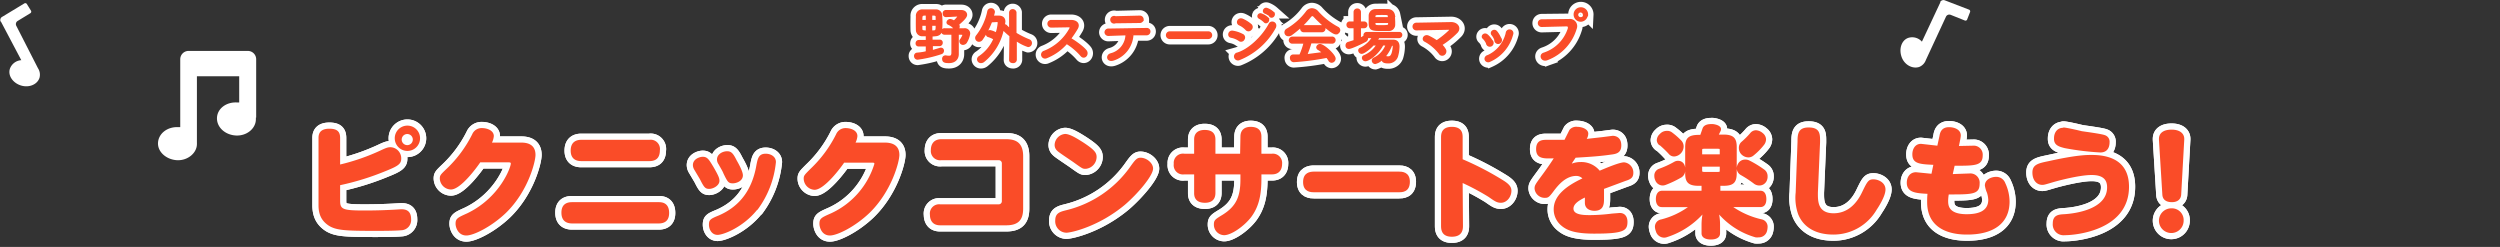 <svg height="80" width="810" xmlns="http://www.w3.org/2000/svg" xmlns:xlink="http://www.w3.org/1999/xlink"><rect width="100%" height="100%" fill="#333333" stroke="none"/><clipPath id="a"><path d="m0 0h810v80h-810z" transform="translate(278 2898)"/></clipPath><clipPath id="b"><path d="m0 0h22.6v21.9h-22.6z"/></clipPath><clipPath id="c"><path d="m0 0h82.8v50.9h-82.8z"/></clipPath><clipPath id="d"><path d="m0 0h611v43.8h-611z"/></clipPath><g clip-path="url(#a)" transform="translate(-278 -2898)"><path d="m586.5 2915.1c0 1-.4 1.2-1 1.2a5 5 0 0 1 -1-.1.7.7 0 0 0 -.3 0 .8.8 0 0 0 -.7.9c0 1 .8 1.1 2 1.1 2.2 0 2.9-1.5 2.9-2.6v-6.6c1.4 0 1.7 0 1.7.3a7 7 0 0 1 -1 1.8.8.8 0 0 0 0 .4.9.9 0 0 0 .9.8 1.3 1.3 0 0 0 1-.5 7.7 7.7 0 0 0 1.1-2.9 1.5 1.5 0 0 0 -1.7-1.5h-2.1a1 1 0 0 0 .4-.9.8.8 0 0 0 -.2-.5v-.1c2.4-2 2.6-2.7 2.6-3.1 0-.7-.6-1.3-1.6-1.3h-4.9a.8.8 0 0 0 -.9 1 .8.8 0 0 0 .9.8l3.9-.2.1.1a9.8 9.8 0 0 1 -1.5 1.7 3 3 0 0 0 -1.2-.5 1 1 0 0 0 -1 .9.6.6 0 0 0 .4.5 5.3 5.3 0 0 1 1.9 1.4.7.7 0 0 0 .1.2h-3.2a.8.8 0 0 0 -.9.8.8.8 0 0 0 .8.8h2.5zm-4.1-2.4a.8.8 0 0 0 .8-.8.7.7 0 0 0 -.8-.8h-2.5v-1.5l1.2-.1c1.2-.1 1.8-.7 1.9-1.7a27.6 27.6 0 0 0 0-5 1.7 1.7 0 0 0 -1.8-1.5h-4.2a1.8 1.8 0 0 0 -2 2 85.5 85.5 0 0 0 0 4.5 1.8 1.8 0 0 0 2 1.7h1.2v1.7h-2.5a.8.8 0 0 0 -.8.8.7.7 0 0 0 .8.8h2.5v2c-1 .3-2 .4-3 .5a.8.8 0 0 0 -.8.9.9.9 0 0 0 .9.9 41.9 41.9 0 0 0 7.7-1.8.9.9 0 0 0 .6-.8.7.7 0 0 0 -.7-.8 1 1 0 0 0 -.2 0l-2.7.8v-1.8zm-2.6-8v-1.9c1.2 0 1.5 0 1.6.6v1.3zm-1.6 0h-1.6c0-1.9 0-1.9 1.6-1.9zm3.2 1.4c0 2 0 2-1.6 2v-2zm-3.2 2c-1.2 0-1.5-.1-1.6-.6v-1.4h1.6zm27 9.3c0 .6.5.8 1 .8a.9.9 0 0 0 1-.8v-6.4a14.2 14.2 0 0 0 3.9 2 1 1 0 0 0 1-1 1 1 0 0 0 -.6-1 27.4 27.4 0 0 1 -4.4-2.2v-6.8a1 1 0 0 0 -1-.8.9.9 0 0 0 -.9.8v5.4a20 20 0 0 1 -1.1-1 .7.7 0 0 0 -.5-.3.7.7 0 0 0 -.3.1 11.9 11.9 0 0 0 .2-1.2c0-1.2-.8-1.7-2-1.7h-1.8a7.5 7.5 0 0 0 .4-1.4 1 1 0 0 0 -1-1 1 1 0 0 0 -1 .9 19 19 0 0 1 -3.7 7.9 1 1 0 0 0 -.2.6 1 1 0 0 0 1 1 1.2 1.2 0 0 0 1-.6 25 25 0 0 0 3-5.7l1.7-.1h.1c.4 0 .5.2.5.5a14.3 14.3 0 0 1 -.7 3.4 6.2 6.2 0 0 0 -2-.8 1.1 1.1 0 0 0 -1.1 1 .7.7 0 0 0 .6.8 9.1 9.1 0 0 1 1.8.8 13.4 13.4 0 0 1 -4.8 5.8 1 1 0 0 0 -.5.8 1 1 0 0 0 1 1 1.4 1.4 0 0 0 .9-.3 18 18 0 0 0 6.3-10.4 19.6 19.6 0 0 0 2.3 2.1zm18.4-5.4a20.8 20.8 0 0 1 4.7 4c1 1.2 2.4-.3 1.6-1.5-.9-1.2-3.4-3-5.1-4a32 32 0 0 0 2.2-3.3c.8-1.4-.2-2.5-2-2.5h-6.4a1 1 0 0 0 0 2l5.7-.1c.5 0 .6.3.4.7a16.3 16.3 0 0 1 -8.4 7.4 1 1 0 1 0 .6 2 16.9 16.9 0 0 0 6.7-4.7zm24.7-7.7a1 1 0 0 0 -1-1l-7.9.2a1 1 0 1 0 0 1.8l8-.1a1 1 0 0 0 .9-1zm-3.3 4.9h4.5a1 1 0 0 0 1-.9.9.9 0 0 0 -.9-1l-12.4.2a1 1 0 0 0 -1.1 1 1 1 0 0 0 1 .9l5.8-.2a6.6 6.6 0 0 1 -5 6.3c-1.5.4-1.2 2.5.8 1.9a9 9 0 0 0 6.3-8.2zm24.5 1.2a1 1 0 0 0 1-1 1 1 0 0 0 -1-1h-12.5a1 1 0 0 0 -1 1 1 1 0 0 0 1 1zm20-7.1c.7.7 1.9-.5 1-1.3a6.4 6.4 0 0 0 -2-1.2c-.9-.3-1.6 1-.6 1.4a7.3 7.3 0 0 1 1.7 1zm-1.8 1.8c.7.7 1.8-.5 1-1.3a6.2 6.2 0 0 0 -2-1.2c-.8-.4-1.6.8-.6 1.3a7 7 0 0 1 1.6 1.2zm-4.4 2.4a1 1 0 0 0 0-1.5 11 11 0 0 0 -2.7-1.7c-1.4-.6-2.2 1.2-1 1.7a7 7 0 0 1 2.1 1.5 1 1 0 0 0 1.6 0zm7.8-.5c.8-1.6-1.2-2.4-1.8-1.2-2.1 4-6.6 8.4-10.5 9.5a1 1 0 1 0 .6 2 23 23 0 0 0 11.7-10.3zm-10.1 3.7a1 1 0 0 0 -.5-1.5 10.1 10.1 0 0 0 -3-1c-1.4-.3-1.8 1.6-.6 1.8a7 7 0 0 1 2.5 1 1 1 0 0 0 1.6-.3zm29.8-1.8a1.2 1.2 0 0 0 1.2-1.1 1 1 0 0 0 -.6-.9 23.6 23.6 0 0 1 -6.4-5 2.6 2.6 0 0 0 -2-1 2.2 2.2 0 0 0 -1.7 1 21.6 21.6 0 0 1 -6.3 5.6 1.1 1.1 0 0 0 -.6 1 1 1 0 0 0 1 1 1.5 1.5 0 0 0 1-.3 30.9 30.9 0 0 0 6.3-6l.5-.3.5.3c2.3 2.5 6 5.7 7.1 5.7zm-4.6-.7a.9.9 0 0 0 1-1 .9.9 0 0 0 -1-.8h-5.8a.9.9 0 0 0 -.9.9.9.9 0 0 0 1 .9zm3.3 3.7a.9.9 0 0 0 1-.9.9.9 0 0 0 -1-.9h-12.7a1 1 0 0 0 -1 1 .9.9 0 0 0 1 .8h3.8a23.3 23.3 0 0 1 -1.4 4h-2.2a.8.8 0 0 0 -.8 1 1 1 0 0 0 1 1 81.9 81.9 0 0 0 10.7-1.4 8.9 8.9 0 0 1 .7 1 1 1 0 0 0 .8.6 1.1 1.1 0 0 0 1.1-1.1c0-1.2-3.6-4.5-4.8-4.5a1 1 0 0 0 -1 .8.8.8 0 0 0 .5.7 13.3 13.3 0 0 1 1.5 1.1l-5.4.7a32.9 32.9 0 0 0 1.4-4zm20.3-5.9v-1l-.1-2.2a2 2 0 0 0 -2-1.6 64.2 64.2 0 0 0 -4 0 1.9 1.9 0 0 0 -2 1.8v2.4c0 2.3.8 2.4 4 2.4h2.1a1.8 1.8 0 0 0 2-1.8zm1.5 4.1a.8.8 0 0 0 .8-.8.7.7 0 0 0 -.8-.7h-10.4a.8.8 0 0 0 -.9.8.7.7 0 0 0 .1.4 2.2 2.2 0 0 0 -.2 0l-1.2.7v-3.6h1.3a.8.8 0 0 0 .8-.9.8.8 0 0 0 -.8-.8h-1.3v-3.3a.9.9 0 0 0 -1-.9.9.9 0 0 0 -.9.9v3.3h-1.5a.8.8 0 0 0 -.8.9.8.8 0 0 0 .8.8h1.5v4.3l-1.9.6a.9.9 0 0 0 -.7.9.8.8 0 0 0 .9.9c.7 0 3.9-1.5 5.4-2.3a1 1 0 0 0 .5-.8.8.8 0 0 0 0-.4h1.8a10 10 0 0 1 -4 3.6.7.7 0 0 0 -.5.6.9.9 0 0 0 .9.9c.7 0 2.7-1.5 3.7-2.7h1.3a8.8 8.8 0 0 1 -4.2 3.6.7.7 0 0 0 -.5.7.9.9 0 0 0 .9.8c1 0 4-2 5.6-5.1h1.2a7.9 7.9 0 0 1 -4 4.4.8.8 0 0 0 -.5.7.9.9 0 0 0 .9.9 4.9 4.9 0 0 0 2.3-1.4.6.6 0 0 0 0 .2c0 .7.6 1 1.8 1a3 3 0 0 0 3-2 12 12 0 0 0 .5-3.2c0-1.3-.6-2-1.8-2h-5.3l.6-1zm-3.3-6.3h-4.6v-.4c0-.8.3-.8 2.3-.8s2.2 0 2.2.8zm0 1.9c0 .6-.2.7-2.4.7s-2.2 0-2.2-1.2h4.6zm1 6.8a.6.6 0 0 1 .5.6v.1c-.3 3-1 3.3-1.8 3.3a3.6 3.6 0 0 1 -.7-.1.9.9 0 0 0 -.2 0h-.2a12 12 0 0 0 2.3-4zm16 0a26.8 26.8 0 0 0 5.1-4.1c1.2-1.4 0-3-1.9-3l-11.3.2a1 1 0 1 0 0 2l10.5-.2c.6 0 .4.4.1.7a29.4 29.4 0 0 1 -4 3.2 21.2 21.2 0 0 0 -2.6-1.5c-1.4-.7-2.3 1-1.2 1.5a14.7 14.7 0 0 1 4.7 4 1 1 0 0 0 1.5.3 1.2 1.2 0 0 0 .3-1.6 6.2 6.2 0 0 0 -1.1-1.4zm19.1-2.2a8.6 8.6 0 0 0 -1.2-2c-.8-1-2.2.1-1.4 1a5.3 5.3 0 0 1 .9 1.6 1 1 0 1 0 1.7-.6zm-3.4 7.5a13 13 0 0 0 7.3-8.6 1 1 0 1 0 -1.9-.5 10.7 10.7 0 0 1 -6.3 7.5.9.9 0 0 0 -.5 1.2 1 1 0 0 0 1.4.4zm.6-6.7a7.5 7.5 0 0 0 -1.4-1.7c-1-.9-2.1.4-1.3 1a5.2 5.2 0 0 1 1.1 1.6 1 1 0 1 0 1.6-.9zm31-8.3a2.1 2.1 0 0 0 -2.2-2.2 2.1 2.1 0 0 0 -2 2.2 2.1 2.1 0 0 0 2 2 2.1 2.1 0 0 0 2.1-2zm-13.1 14.5a15.3 15.3 0 0 0 9.4-10 2.1 2.1 0 0 0 -2.2-2.9l-8.9.1a1 1 0 1 0 0 2l8-.2c.8 0 .8.5.7 1a12.4 12.4 0 0 1 -8 8c-1.5.5-.7 2.6 1 2zm12-14.5a1 1 0 0 1 -1 1 1 1 0 0 1 -1.1-1 1 1 0 0 1 1-1 1 1 0 0 1 1 1z" fill="#fa4c28" stroke="#fff" stroke-linecap="round" stroke-width="4"/><path d="m586.5 2915.1c0 1-.4 1.2-1 1.2a5 5 0 0 1 -1-.1.7.7 0 0 0 -.3 0 .8.8 0 0 0 -.7.9c0 1 .8 1.1 2 1.1 2.2 0 2.9-1.5 2.9-2.6v-6.6c1.4 0 1.7 0 1.7.3a7 7 0 0 1 -1 1.8.8.8 0 0 0 0 .4.9.9 0 0 0 .9.8 1.3 1.3 0 0 0 1-.5 7.7 7.7 0 0 0 1.1-2.9 1.5 1.5 0 0 0 -1.7-1.5h-2.1a1 1 0 0 0 .4-.9.8.8 0 0 0 -.2-.5v-.1c2.4-2 2.6-2.7 2.6-3.1 0-.7-.6-1.3-1.6-1.3h-4.9a.8.8 0 0 0 -.9 1 .8.8 0 0 0 .9.8l3.9-.2.1.1a9.8 9.8 0 0 1 -1.5 1.7 3 3 0 0 0 -1.2-.5 1 1 0 0 0 -1 .9.6.6 0 0 0 .4.5 5.3 5.3 0 0 1 1.9 1.4.7.7 0 0 0 .1.2h-3.2a.8.8 0 0 0 -.9.8.8.8 0 0 0 .8.8h2.5zm-4.1-2.4a.8.8 0 0 0 .8-.8.7.7 0 0 0 -.8-.8h-2.5v-1.5l1.2-.1c1.2-.1 1.8-.7 1.9-1.7a27.6 27.6 0 0 0 0-5 1.7 1.7 0 0 0 -1.8-1.5h-4.2a1.8 1.8 0 0 0 -2 2 85.5 85.5 0 0 0 0 4.5 1.8 1.8 0 0 0 2 1.7h1.2v1.7h-2.5a.8.8 0 0 0 -.8.8.7.7 0 0 0 .8.8h2.5v2c-1 .3-2 .4-3 .5a.8.8 0 0 0 -.8.9.9.9 0 0 0 .9.9 41.9 41.9 0 0 0 7.7-1.8.9.9 0 0 0 .6-.8.7.7 0 0 0 -.7-.8 1 1 0 0 0 -.2 0l-2.7.8v-1.8zm-2.6-8v-1.9c1.2 0 1.5 0 1.6.6v1.3zm-1.6 0h-1.6c0-1.9 0-1.9 1.6-1.9zm3.2 1.4c0 2 0 2-1.6 2v-2zm-3.2 2c-1.2 0-1.5-.1-1.6-.6v-1.4h1.6zm27 9.3c0 .6.5.8 1 .8a.9.9 0 0 0 1-.8v-6.4a14.2 14.2 0 0 0 3.9 2 1 1 0 0 0 1-1 1 1 0 0 0 -.6-1 27.4 27.4 0 0 1 -4.4-2.2v-6.8a1 1 0 0 0 -1-.8.9.9 0 0 0 -.9.8v5.4a20 20 0 0 1 -1.1-1 .7.7 0 0 0 -.5-.3.7.7 0 0 0 -.3.1 11.9 11.9 0 0 0 .2-1.2c0-1.2-.8-1.7-2-1.7h-1.8a7.5 7.5 0 0 0 .4-1.4 1 1 0 0 0 -1-1 1 1 0 0 0 -1 .9 19 19 0 0 1 -3.7 7.9 1 1 0 0 0 -.2.6 1 1 0 0 0 1 1 1.2 1.2 0 0 0 1-.6 25 25 0 0 0 3-5.7l1.7-.1h.1c.4 0 .5.2.5.5a14.3 14.3 0 0 1 -.7 3.4 6.2 6.2 0 0 0 -2-.8 1.1 1.1 0 0 0 -1.1 1 .7.7 0 0 0 .6.8 9.1 9.1 0 0 1 1.8.8 13.4 13.4 0 0 1 -4.8 5.8 1 1 0 0 0 -.5.8 1 1 0 0 0 1 1 1.4 1.4 0 0 0 .9-.3 18 18 0 0 0 6.3-10.4 19.6 19.6 0 0 0 2.3 2.1zm18.4-5.4a20.8 20.8 0 0 1 4.7 4c1 1.2 2.4-.3 1.6-1.5-.9-1.2-3.4-3-5.1-4a32 32 0 0 0 2.2-3.3c.8-1.4-.2-2.5-2-2.5h-6.4a1 1 0 0 0 0 2l5.7-.1c.5 0 .6.3.4.7a16.3 16.3 0 0 1 -8.4 7.4 1 1 0 1 0 .6 2 16.9 16.9 0 0 0 6.7-4.7zm24.7-7.7a1 1 0 0 0 -1-1l-7.9.2a1 1 0 1 0 0 1.8l8-.1a1 1 0 0 0 .9-1zm-3.3 4.9h4.5a1 1 0 0 0 1-.9.9.9 0 0 0 -.9-1l-12.4.2a1 1 0 0 0 -1.1 1 1 1 0 0 0 1 .9l5.8-.2a6.6 6.6 0 0 1 -5 6.3c-1.5.4-1.2 2.5.8 1.9a9 9 0 0 0 6.3-8.2zm24.5 1.2a1 1 0 0 0 1-1 1 1 0 0 0 -1-1h-12.5a1 1 0 0 0 -1 1 1 1 0 0 0 1 1zm20-7.1c.7.7 1.9-.5 1-1.3a6.4 6.4 0 0 0 -2-1.2c-.9-.3-1.6 1-.6 1.4a7.3 7.3 0 0 1 1.7 1zm-1.8 1.8c.7.7 1.8-.5 1-1.3a6.2 6.2 0 0 0 -2-1.2c-.8-.4-1.6.8-.6 1.3a7 7 0 0 1 1.6 1.2zm-4.4 2.4a1 1 0 0 0 0-1.5 11 11 0 0 0 -2.7-1.7c-1.4-.6-2.2 1.2-1 1.7a7 7 0 0 1 2.1 1.5 1 1 0 0 0 1.6 0zm7.8-.5c.8-1.6-1.2-2.4-1.8-1.2-2.1 4-6.6 8.4-10.5 9.5a1 1 0 1 0 .6 2 23 23 0 0 0 11.7-10.3zm-10.1 3.7a1 1 0 0 0 -.5-1.5 10.1 10.1 0 0 0 -3-1c-1.4-.3-1.8 1.6-.6 1.8a7 7 0 0 1 2.5 1 1 1 0 0 0 1.6-.3zm29.8-1.8a1.2 1.2 0 0 0 1.2-1.1 1 1 0 0 0 -.6-.9 23.6 23.6 0 0 1 -6.4-5 2.6 2.6 0 0 0 -2-1 2.2 2.2 0 0 0 -1.7 1 21.6 21.6 0 0 1 -6.3 5.6 1.1 1.1 0 0 0 -.6 1 1 1 0 0 0 1 1 1.5 1.5 0 0 0 1-.3 30.9 30.9 0 0 0 6.3-6l.5-.3.5.3c2.3 2.5 6 5.7 7.1 5.7zm-4.6-.7a.9.9 0 0 0 1-1 .9.9 0 0 0 -1-.8h-5.8a.9.9 0 0 0 -.9.9.9.9 0 0 0 1 .9zm3.3 3.7a.9.9 0 0 0 1-.9.9.9 0 0 0 -1-.9h-12.7a1 1 0 0 0 -1 1 .9.9 0 0 0 1 .8h3.8a23.3 23.3 0 0 1 -1.4 4h-2.2a.8.8 0 0 0 -.8 1 1 1 0 0 0 1 1 81.9 81.9 0 0 0 10.7-1.4 8.9 8.9 0 0 1 .7 1 1 1 0 0 0 .8.6 1.1 1.1 0 0 0 1.1-1.1c0-1.2-3.6-4.5-4.8-4.5a1 1 0 0 0 -1 .8.8.8 0 0 0 .5.7 13.3 13.3 0 0 1 1.5 1.1l-5.4.7a32.9 32.9 0 0 0 1.4-4zm20.3-5.9v-1l-.1-2.2a2 2 0 0 0 -2-1.6 64.2 64.2 0 0 0 -4 0 1.9 1.9 0 0 0 -2 1.8v2.4c0 2.3.8 2.4 4 2.4h2.1a1.8 1.8 0 0 0 2-1.8zm1.5 4.1a.8.8 0 0 0 .8-.8.7.7 0 0 0 -.8-.7h-10.4a.8.8 0 0 0 -.9.8.7.7 0 0 0 .1.4 2.2 2.2 0 0 0 -.2 0l-1.2.7v-3.6h1.3a.8.8 0 0 0 .8-.9.8.8 0 0 0 -.8-.8h-1.3v-3.3a.9.9 0 0 0 -1-.9.9.9 0 0 0 -.9.9v3.3h-1.5a.8.8 0 0 0 -.8.9.8.8 0 0 0 .8.8h1.5v4.3l-1.9.6a.9.9 0 0 0 -.7.9.8.8 0 0 0 .9.9c.7 0 3.9-1.5 5.4-2.3a1 1 0 0 0 .5-.8.8.8 0 0 0 0-.4h1.8a10 10 0 0 1 -4 3.6.7.7 0 0 0 -.5.6.9.9 0 0 0 .9.9c.7 0 2.7-1.5 3.7-2.7h1.3a8.8 8.8 0 0 1 -4.2 3.6.7.7 0 0 0 -.5.7.9.9 0 0 0 .9.8c1 0 4-2 5.6-5.1h1.2a7.9 7.9 0 0 1 -4 4.4.8.8 0 0 0 -.5.7.9.9 0 0 0 .9.9 4.9 4.9 0 0 0 2.3-1.4.6.6 0 0 0 0 .2c0 .7.6 1 1.8 1a3 3 0 0 0 3-2 12 12 0 0 0 .5-3.2c0-1.3-.6-2-1.8-2h-5.3l.6-1zm-3.3-6.3h-4.6v-.4c0-.8.3-.8 2.3-.8s2.2 0 2.2.8zm0 1.9c0 .6-.2.7-2.4.7s-2.2 0-2.2-1.2h4.6zm1 6.8a.6.6 0 0 1 .5.6v.1c-.3 3-1 3.3-1.8 3.3a3.6 3.6 0 0 1 -.7-.1.9.9 0 0 0 -.2 0h-.2a12 12 0 0 0 2.3-4zm16 0a26.8 26.8 0 0 0 5.1-4.1c1.2-1.4 0-3-1.9-3l-11.3.2a1 1 0 1 0 0 2l10.5-.2c.6 0 .4.4.1.7a29.4 29.4 0 0 1 -4 3.2 21.2 21.2 0 0 0 -2.6-1.5c-1.4-.7-2.3 1-1.2 1.5a14.7 14.7 0 0 1 4.7 4 1 1 0 0 0 1.5.3 1.2 1.2 0 0 0 .3-1.6 6.2 6.2 0 0 0 -1.1-1.4zm19.1-2.2a8.6 8.6 0 0 0 -1.2-2c-.8-1-2.2.1-1.4 1a5.3 5.3 0 0 1 .9 1.6 1 1 0 1 0 1.7-.6zm-3.4 7.5a13 13 0 0 0 7.3-8.6 1 1 0 1 0 -1.9-.5 10.7 10.7 0 0 1 -6.3 7.5.9.9 0 0 0 -.5 1.2 1 1 0 0 0 1.4.4zm.6-6.7a7.5 7.5 0 0 0 -1.4-1.7c-1-.9-2.1.4-1.3 1a5.2 5.2 0 0 1 1.1 1.6 1 1 0 1 0 1.6-.9zm31-8.3a2.1 2.1 0 0 0 -2.2-2.2 2.1 2.1 0 0 0 -2 2.2 2.1 2.1 0 0 0 2 2 2.1 2.1 0 0 0 2.1-2zm-13.1 14.5a15.3 15.3 0 0 0 9.4-10 2.1 2.1 0 0 0 -2.2-2.9l-8.9.1a1 1 0 1 0 0 2l8-.2c.8 0 .8.5.7 1a12.4 12.4 0 0 1 -8 8c-1.5.5-.7 2.6 1 2zm12-14.5a1 1 0 0 1 -1 1 1 1 0 0 1 -1.1-1 1 1 0 0 1 1-1 1 1 0 0 1 1 1z" fill="#fa4c28" stroke="#fa4c28" stroke-linecap="round" stroke-width=".5"/><g clip-path="url(#b)" transform="translate(893.7 2898)"><path d="m13 .7-6 12.8a4.2 4.2 0 0 0 -4.5-1.2c-2.1.8-3 3.5-2.1 6.1s3.5 4 5.7 3.3a3.8 3.8 0 0 0 2.2-2.3l6.5-14a1.2 1.2 0 0 1 1.5-.6l4.5 1.8a.6.6 0 0 0 .9-.4l.9-2.3a.6.6 0 0 0 -.4-.8l-7.8-3a1.2 1.2 0 0 0 -1.5.6" fill="#fff"/></g><g clip-path="url(#c)" fill="#fff" transform="translate(278.2 2899)"><path d="m.1 6 6.6 12.5a4.2 4.2 0 0 0 -3.7 2.8c-.7 2.2 1 4.6 3.6 5.4s5.3-.3 6-2.5a3.8 3.8 0 0 0 -.5-3.1l-7-13.7a1.2 1.2 0 0 1 .4-1.6l4.1-2.5a.6.6 0 0 0 .2-.9l-1.3-2.1a.6.6 0 0 0 -.8-.2l-7.1 4.3a1.2 1.2 0 0 0 -.6 1.6"/><path d="m82.8 37.1v-18.9a2.7 2.7 0 0 0 -2.7-2.7h-19.1a2.7 2.7 0 0 0 -2.8 2.7v22a6.9 6.9 0 0 0 -.6 0c-3.5-.2-6.4 2-6.6 5s2.7 5.5 6.1 5.7 6.4-2.2 6.5-5.1v-.2a2.3 2.3 0 0 0 0-.4v-21.5h13.7v8.5h-.7c-3.5-.2-6.4 2-6.5 5s2.6 5.5 6.1 5.7 6.4-2.2 6.5-5.1a5 5 0 0 0 0-.7"/></g><g clip-path="url(#d)" transform="translate(378 2935)"><path d="m10.2 28c0 2.8.8 3.2 7.7 3.2a170.5 170.5 0 0 0 12-.4c1 0 3.3 0 3.3 3.2a3.3 3.3 0 0 1 -3.2 3.6c-2 .2-6.5.2-8.7.2-9.6 0-12.4-.2-14.8-1.7-2.4-1.6-3.3-3.7-3.3-6.6v-21.8c0-1 .2-3 3.5-3 2.5 0 3.5.9 3.5 3v8.6a68.5 68.5 0 0 0 13.2-4.6c2.1-1 2.5-1 3.2-1a3.6 3.6 0 0 1 3.4 3.7c0 1.7-1 2.4-5 4a84.8 84.8 0 0 1 -14.8 4.6zm25.9-20.2a4 4 0 1 1 -8.2 0 4 4 0 0 1 8.2 0m-5.9 0a1.8 1.8 0 1 0 3.5 0 1.8 1.8 0 0 0 -3.5 0" fill="#fff"/><path d="m10.2 28c0 2.8.8 3.2 7.7 3.2a170.5 170.5 0 0 0 12-.4c1 0 3.3 0 3.3 3.2a3.3 3.3 0 0 1 -3.2 3.6c-2 .2-6.5.2-8.7.2-9.6 0-12.4-.2-14.8-1.7-2.4-1.6-3.3-3.7-3.3-6.6v-21.8c0-1 .2-3 3.5-3 2.5 0 3.5.9 3.5 3v8.6a68.5 68.5 0 0 0 13.2-4.6c2.1-1 2.5-1 3.2-1a3.6 3.6 0 0 1 3.4 3.7c0 1.7-1 2.4-5 4a84.8 84.8 0 0 1 -14.8 4.6zm25.9-20.2a4 4 0 1 1 -8.2 0 4 4 0 0 1 8.2 0zm-5.9 0a1.8 1.8 0 1 0 3.5 0 1.8 1.8 0 0 0 -3.5 0z" fill="none" stroke="#fff" stroke-linecap="round" stroke-linejoin="round" stroke-width="4"/><path d="m68.9 9.2c1.7 0 4.6.4 4.6 4 0 2.1-2.3 11.7-9.6 18.8-4.6 4.4-10.4 7.3-12.8 7.3-2.7 0-3.5-2.7-3.5-3.8 0-1.7.7-2 3.8-3.4 10.6-5.1 14.1-14.9 14.1-16.1 0-.4-.3-.4-1-.4h-8.9c-1 1.5-6.3 8.8-9.5 8.8a3.7 3.7 0 0 1 -3.6-3.5c0-1.1.2-1.3 2.3-3.3a40 40 0 0 0 8.2-11.1 3.3 3.3 0 0 1 3.2-2c1.5 0 3.8.7 3.8 2.6a5.9 5.9 0 0 1 -.6 2.1z" fill="#fff"/><path d="m68.9 9.2c1.7 0 4.6.4 4.6 4 0 2.1-2.3 11.7-9.6 18.8-4.6 4.4-10.4 7.3-12.8 7.3-2.7 0-3.5-2.7-3.5-3.8 0-1.7.7-2 3.8-3.4 10.6-5.1 14.1-14.9 14.1-16.1 0-.4-.3-.4-1-.4h-8.9c-1 1.5-6.3 8.8-9.5 8.8a3.7 3.7 0 0 1 -3.6-3.5c0-1.1.2-1.3 2.3-3.3a40 40 0 0 0 8.2-11.1 3.3 3.3 0 0 1 3.2-2c1.5 0 3.8.7 3.8 2.6a5.9 5.9 0 0 1 -.6 2.1z" fill="none" stroke="#fff" stroke-linecap="round" stroke-linejoin="round" stroke-width="4"/><path d="m113.4 28.5c.8 0 3.4 0 3.4 3.5 0 2.2-1.1 3.4-3.4 3.4h-28c-2.2 0-3.5-1.1-3.5-3.5 0-2.7 1.7-3.4 3.4-3.4zm-3-20.2a3 3 0 0 1 3.4 3.4c0 2.6-1.4 3.5-3.4 3.5h-22c-.7 0-3.5 0-3.5-3.4 0-2.8 1.8-3.5 3.4-3.5z" fill="#fff"/><path d="m113.4 28.5c.8 0 3.4 0 3.4 3.5 0 2.2-1.1 3.4-3.4 3.4h-28c-2.2 0-3.5-1.1-3.5-3.5 0-2.7 1.7-3.4 3.4-3.4zm-3-20.2a3 3 0 0 1 3.4 3.4c0 2.6-1.4 3.5-3.4 3.5h-22c-.7 0-3.5 0-3.5-3.4 0-2.8 1.8-3.5 3.4-3.5z" fill="none" stroke="#fff" stroke-linecap="round" stroke-linejoin="round" stroke-width="4"/><path d="m127.7 13.8c1.5 0 2 .9 3.4 3.2 1.8 3.1 2 3.8 2 4.6 0 1.5-2 2.6-3.3 2.6s-1.7-.5-3-3.1l-1.9-3.2a3 3 0 0 1 -.4-1.4c0-2 2.2-2.7 3.2-2.7m17.6 17.2c-4.6 5.7-11 8.1-12.8 8.1-1.9 0-2.8-1.8-2.8-3.3 0-1.6.5-1.9 3.2-3 5.5-2.4 10.6-6.9 12.2-16.4.4-2 .7-3.6 3-3.6 1.6 0 3.3.9 3.3 2.7a30.8 30.8 0 0 1 -6 15.5m-9.8-19c1.4 0 2 .8 3.1 3 .7 1.2 2 3.6 2 4.8 0 1.8-2 2.6-3.3 2.6-1.4 0-1.7-.5-3-3.2-.3-.8-1-1.9-1.6-3a2.7 2.7 0 0 1 -.5-1.5c0-1.8 1.9-2.7 3.3-2.7" fill="#fff"/><path d="m127.7 13.8c1.5 0 2 .9 3.4 3.2 1.8 3.1 2 3.8 2 4.6 0 1.5-2 2.6-3.3 2.6s-1.7-.5-3-3.1l-1.9-3.2a3 3 0 0 1 -.4-1.4c0-2 2.2-2.7 3.2-2.7zm17.6 17.2c-4.6 5.7-11 8.1-12.8 8.1-1.9 0-2.8-1.8-2.8-3.3 0-1.6.5-1.9 3.2-3 5.5-2.4 10.6-6.9 12.2-16.4.4-2 .7-3.6 3-3.6 1.6 0 3.3.9 3.3 2.7a30.8 30.8 0 0 1 -6 15.5zm-9.6-19c1.4 0 2 .8 3.1 3 .7 1.2 2 3.6 2 4.8 0 1.8-2 2.6-3.3 2.6-1.4 0-1.7-.5-3-3.2-.3-.8-1-1.9-1.6-3a2.7 2.7 0 0 1 -.5-1.5c0-1.8 1.9-2.7 3.3-2.7z" fill="none" stroke="#fff" stroke-linecap="round" stroke-linejoin="round" stroke-width="4"/><path d="m186.7 9.2c1.7 0 4.7.4 4.7 4 0 2.1-2.4 11.7-9.7 18.8-4.6 4.4-10.4 7.3-12.8 7.3-2.7 0-3.4-2.7-3.4-3.8 0-1.7.6-2 3.8-3.4a26 26 0 0 0 14-16c0-.4-.2-.4-1-.4h-8.8c-1 1.5-6.4 8.8-9.6 8.8a3.7 3.7 0 0 1 -3.5-3.6c0-1 .2-1.2 2.2-3.2a40 40 0 0 0 8.3-11.2 3.3 3.3 0 0 1 3.1-2c1.6 0 3.8.7 3.8 2.6a5.9 5.9 0 0 1 -.6 2.1z" fill="#fff"/><path d="m186.7 9.2c1.7 0 4.7.4 4.7 4 0 2.1-2.4 11.7-9.7 18.8-4.6 4.4-10.4 7.3-12.8 7.3-2.7 0-3.4-2.7-3.4-3.8 0-1.7.6-2 3.8-3.4a26 26 0 0 0 14-16c0-.4-.2-.4-1-.4h-8.8c-1 1.5-6.4 8.8-9.6 8.8a3.7 3.7 0 0 1 -3.5-3.6c0-1 .2-1.2 2.2-3.2a40 40 0 0 0 8.3-11.2 3.3 3.3 0 0 1 3.1-2c1.6 0 3.8.7 3.8 2.6a5.9 5.9 0 0 1 -.6 2.1z" fill="none" stroke="#fff" stroke-linecap="round" stroke-linejoin="round" stroke-width="4"/><path d="m226 8.1c3 0 5.5 1 5.5 5.5v17c0 3.7-1.6 5.4-5.5 5.4h-21.4c-2.7 0-3.3-2-3.3-3.4a3 3 0 0 1 3.3-3.4h19a1 1 0 0 0 1-1v-12.3a1 1 0 0 0 -1-1h-18.6a3 3 0 0 1 -3.4-3.3c0-1.8.9-3.5 3.4-3.5z" fill="#fff"/><path d="m226 8.1c3 0 5.5 1 5.5 5.5v17c0 3.7-1.6 5.4-5.5 5.4h-21.4c-2.7 0-3.3-2-3.3-3.4a3 3 0 0 1 3.3-3.4h19a1 1 0 0 0 1-1v-12.3a1 1 0 0 0 -1-1h-18.6a3 3 0 0 1 -3.4-3.3c0-1.8.9-3.5 3.4-3.5z" fill="none" stroke="#fff" stroke-linecap="round" stroke-linejoin="round" stroke-width="4"/><path d="m250.9 9.1c3.8 2.5 4.4 3.4 4.4 4.8a3.9 3.9 0 0 1 -3.5 3.8c-1 0-1 0-3.8-2-.8-.6-5.1-3.4-5.4-3.8a2.5 2.5 0 0 1 -.9-2 3.7 3.7 0 0 1 3.4-3.5c1.6 0 4.2 1.7 5.8 2.7m22.7 8.5c0 2.4-5.2 8.4-9.2 11.8-8.4 7-17.3 9-18.9 9a3.7 3.7 0 0 1 -3.6-4c0-2.4 1.6-2.8 3.6-3.3a35.7 35.7 0 0 0 20.5-13.8c1.7-2.4 2.3-3.2 3.5-3.2 2.1 0 4.1 1.8 4.1 3.5" fill="#fff"/><path d="m250.9 9.1c3.8 2.5 4.4 3.4 4.4 4.8a3.9 3.9 0 0 1 -3.5 3.8c-1 0-1 0-3.8-2-.8-.6-5.1-3.4-5.4-3.8a2.5 2.5 0 0 1 -.9-2 3.7 3.7 0 0 1 3.4-3.5c1.6 0 4.2 1.7 5.8 2.7zm22.7 8.5c0 2.4-5.2 8.4-9.2 11.8-8.4 7-17.3 9-18.9 9a3.7 3.7 0 0 1 -3.6-4c0-2.4 1.6-2.8 3.6-3.3a35.7 35.7 0 0 0 20.5-13.8c1.7-2.4 2.3-3.2 3.5-3.2 2.1 0 4.1 1.8 4.1 3.5z" fill="none" stroke="#fff" stroke-linecap="round" stroke-linejoin="round" stroke-width="4"/><path d="m301.9 7.3c0-2.5 1.7-3.2 3.3-3.2 2.4 0 3.5 1.1 3.5 3.2v5.5h3.4a3 3 0 0 1 3.3 3.3c0 1.7-.8 3.4-3.3 3.4h-3.4v1.3c0 5.1-.7 9-3.3 12.5-2.2 2.9-6.4 5.9-8.8 5.9a3.4 3.4 0 0 1 -3.3-3.5c0-1.4.5-1.7 2.8-3.1 4.5-2.8 5.8-6 5.8-11.5v-1.6h-8.1v6c0 2.7-1.9 3.2-3.4 3.2-2.1 0-3.5-.9-3.5-3.1v-6.1h-3.2a3 3 0 0 1 -3.4-3.4 3 3 0 0 1 3.4-3.3h3.2v-4.6c0-2.6 2-3.1 3.4-3.1 2.3 0 3.5 1 3.5 3.1v4.6h8z" fill="#fff"/><path d="m301.9 7.3c0-2.5 1.7-3.2 3.3-3.2 2.4 0 3.5 1.1 3.5 3.2v5.5h3.4a3 3 0 0 1 3.3 3.3c0 1.7-.8 3.4-3.3 3.4h-3.4v1.3c0 5.1-.7 9-3.3 12.5-2.2 2.9-6.4 5.9-8.8 5.9a3.4 3.4 0 0 1 -3.3-3.5c0-1.4.5-1.7 2.8-3.1 4.5-2.8 5.8-6 5.8-11.5v-1.6h-8.1v6c0 2.7-1.9 3.2-3.4 3.2-2.1 0-3.5-.9-3.5-3.1v-6.1h-3.2a3 3 0 0 1 -3.4-3.4 3 3 0 0 1 3.4-3.3h3.2v-4.6c0-2.6 2-3.1 3.4-3.1 2.3 0 3.5 1 3.5 3.1v4.6h8z" fill="none" stroke="#fff" stroke-linecap="round" stroke-linejoin="round" stroke-width="4"/><path d="m353.2 18.6c.9 0 3.6 0 3.6 3.3 0 3.4-2.6 3.4-3.6 3.4h-27.4c-.9 0-3.6 0-3.6-3.3 0-3.1 2.2-3.4 3.6-3.4z" fill="#fff"/><path d="m353.2 18.6c.9 0 3.6 0 3.6 3.3 0 3.4-2.6 3.4-3.6 3.4h-27.4c-.9 0-3.6 0-3.6-3.3 0-3.1 2.2-3.4 3.6-3.4z" fill="none" stroke="#fff" stroke-linecap="round" stroke-linejoin="round" stroke-width="4"/><path d="m374 36.1c0 1 0 3.6-3.6 3.6-3.4 0-3.5-2.4-3.5-3.6v-28.5c0-1 0-3.5 3.5-3.5s3.5 2.4 3.5 3.5v7a95.9 95.9 0 0 1 13.4 7c1.7 1.1 2.4 2 2.4 3.2 0 2-1.5 3.9-3.4 3.9-1.3 0-2-.5-4-1.9a75.1 75.1 0 0 0 -8.4-4.5z" fill="#fff"/><path d="m374 36.1c0 1 0 3.6-3.6 3.6-3.4 0-3.5-2.4-3.5-3.6v-28.5c0-1 0-3.5 3.5-3.5s3.5 2.4 3.5 3.5v7a95.9 95.9 0 0 1 13.4 7c1.7 1.1 2.4 2 2.4 3.2 0 2-1.5 3.9-3.4 3.9-1.3 0-2-.5-4-1.9a75.1 75.1 0 0 0 -8.4-4.5z" fill="none" stroke="#fff" stroke-linecap="round" stroke-linejoin="round" stroke-width="4"/><path d="m409.3 16a8 8 0 0 1 2.8-.5 7.7 7.7 0 0 1 6.2 2.8c1.7-.7 6.3-2.7 7.9-2.7a3.3 3.3 0 0 1 3 3.4c0 1.6-.9 2.1-2.5 2.6l-7 2.6v3.1c0 1.6 0 4-3.1 4-.3 0-3 0-3.1-2.5v-1.8c-1.8.9-3.7 2-3.7 3.6 0 2 3.2 2.1 5.3 2.1a59.6 59.6 0 0 0 7.2-.5l2.5-.2c1.5 0 2.5 1 2.5 2.9 0 2.9-1.3 3.8-10.8 3.8-6.3 0-8.8-1.1-10.5-2.5a6.8 6.8 0 0 1 -2.6-5.4c0-4.4 4-7.5 9.3-10a2.8 2.8 0 0 0 -2-.8c-3.6 0-6.1 3.4-7 4.5-1.7 2.3-2 2.6-3.1 2.6a3.3 3.3 0 0 1 -3.4-3c0-1 .2-1.3 2.1-3.9 1.8-2.4 3.7-5.2 4.1-5.9-3.2.1-5.7.2-5.7-3 0-3 2.2-3 3.4-3h5.8l1.6-3.2a2.8 2.8 0 0 1 2.6-1c1.4 0 3.5.7 3.5 2.2a3.4 3.4 0 0 1 -.5 1.7l5.3-.6 3.1-.4c.9 0 2.8.4 2.8 3.1 0 2.5-1.7 2.8-3.4 3-4.1.6-8.3.8-11.4 1l-1.2 1.8" fill="#fff"/><path d="m409.3 16a8 8 0 0 1 2.8-.5 7.7 7.7 0 0 1 6.2 2.8c1.7-.7 6.3-2.7 7.9-2.7a3.3 3.3 0 0 1 3 3.4c0 1.6-.9 2.1-2.5 2.6l-7 2.6v3.1c0 1.6 0 4-3.1 4-.3 0-3 0-3.1-2.5v-1.8c-1.8.9-3.7 2-3.7 3.6 0 2 3.2 2.1 5.3 2.1a59.6 59.6 0 0 0 7.2-.5l2.5-.2c1.5 0 2.5 1 2.5 2.9 0 2.9-1.3 3.8-10.8 3.8-6.3 0-8.8-1.1-10.5-2.5a6.8 6.8 0 0 1 -2.6-5.4c0-4.4 4-7.5 9.3-10a2.8 2.8 0 0 0 -2-.8c-3.6 0-6.1 3.4-7 4.5-1.7 2.3-2 2.6-3.1 2.6a3.3 3.3 0 0 1 -3.4-3c0-1 .2-1.3 2.1-3.9 1.8-2.4 3.7-5.2 4.1-5.9-3.2.1-5.7.2-5.7-3 0-3 2.2-3 3.4-3h5.8l1.6-3.2a2.8 2.8 0 0 1 2.6-1c1.4 0 3.5.7 3.5 2.2a3.4 3.4 0 0 1 -.5 1.7l5.3-.6 3.1-.4c.9 0 2.8.4 2.8 3.1 0 2.5-1.7 2.8-3.4 3-4.1.6-8.3.8-11.4 1l-1.2 1.8z" fill="none" stroke="#fff" stroke-linecap="round" stroke-linejoin="round" stroke-width="4"/><path d="m462.7 19.1c0 3-1 4.1-4.3 4.1h-1v1.6h13c1.2 0 1.9 1 1.9 2.7s-.7 2.6-2 2.6h-8.7a27 27 0 0 0 9.3 4 2.4 2.4 0 0 1 1.8 2.5 5.5 5.5 0 0 1 -.2 1.3 2.7 2.7 0 0 1 -2.7 2 3.8 3.8 0 0 1 -1 0 25 25 0 0 1 -11.8-7.4 17.8 17.8 0 0 1 .3 3.3v2.8c0 1.3-1.1 2-3 2-1.8 0-3-.7-3-2v-2.8a19 19 0 0 1 .3-3.3 26.7 26.7 0 0 1 -11.4 7.3 2.9 2.9 0 0 1 -1 .2 2.8 2.8 0 0 1 -2.7-2.1 4.5 4.5 0 0 1 -.3-1.3 2.4 2.4 0 0 1 2-2.5 26.1 26.1 0 0 0 8.7-4h-8.5c-1.2 0-1.9-1-1.9-2.6s.7-2.7 2-2.7h12.8v-1.6h-1c-3.3 0-4.3-1.2-4.3-4v-.7a2.7 2.7 0 0 1 -1.1 1.9 34 34 0 0 1 -5.2 2.5 3 3 0 0 1 -1 .2 2.6 2.6 0 0 1 -2.4-1.7 3.3 3.3 0 0 1 -.3-1.4 2.3 2.3 0 0 1 1.5-2.3 31.8 31.8 0 0 0 5-2.3 2.4 2.4 0 0 1 1.2-.3 2.2 2.2 0 0 1 2 1.2 3.7 3.7 0 0 1 .3 1v-6.6c0-2.9 1-4 4.4-4h.5l.7-2c.3-1 1.3-1.5 2.8-1.5a3.5 3.5 0 0 1 .6 0c1.6.2 2.6.8 2.6 1.6a1.4 1.4 0 0 1 -.1.6l-.6 1.2h1.5c3.3 0 4.3 1.2 4.3 4v6.9a3 3 0 0 1 .4-1.4 2.6 2.6 0 0 1 2.3-1.4 3 3 0 0 1 1.4.3 35 35 0 0 1 4.9 3 2.6 2.6 0 0 1 1 2.1 3.1 3.1 0 0 1 -.4 1.7 2.6 2.6 0 0 1 -2.3 1.3 2.9 2.9 0 0 1 -1.6-.5 37.2 37.2 0 0 0 -4.4-2.9 2.6 2.6 0 0 1 -1.3-2zm-25-9a2.2 2.2 0 0 1 -.9-1.7 2.8 2.8 0 0 1 1-2 3 3 0 0 1 2.2-1 2.6 2.6 0 0 1 1.6.4 23.8 23.8 0 0 1 3 2.6 2.8 2.8 0 0 1 .9 2 3.3 3.3 0 0 1 -3 3.3 2.2 2.2 0 0 1 -1.7-.7 33.3 33.3 0 0 0 -3.1-3m19.5 1.7c0-.5 0-.5-.8-.5h-4.1c-.7 0-.8 0-.8.5v1.3h5.7zm-5.7 5.3v1.2c0 .4 0 .5.8.5h4.1c.8 0 .8 0 .8-.5v-1.2zm15-3a3.3 3.3 0 0 1 -2.3-1 2.9 2.9 0 0 1 -.8-2 2.5 2.5 0 0 1 .8-2 25.5 25.5 0 0 0 2.9-2.9 2.4 2.4 0 0 1 1.8-.9 3.6 3.6 0 0 1 2.2.9 2.7 2.7 0 0 1 1.1 2 3 3 0 0 1 -.7 1.9 21 21 0 0 1 -3.5 3.5 2.6 2.6 0 0 1 -1.6.5" fill="#fff"/><path d="m462.7 19.1c0 3-1 4.1-4.3 4.1h-1v1.6h13c1.2 0 1.9 1 1.9 2.7s-.7 2.6-2 2.6h-8.7a27 27 0 0 0 9.3 4 2.4 2.4 0 0 1 1.8 2.5 5.5 5.5 0 0 1 -.2 1.3 2.7 2.7 0 0 1 -2.7 2 3.8 3.8 0 0 1 -1 0 25 25 0 0 1 -11.8-7.4 17.8 17.8 0 0 1 .3 3.3v2.8c0 1.3-1.1 2-3 2-1.8 0-3-.7-3-2v-2.8a19 19 0 0 1 .3-3.3 26.7 26.7 0 0 1 -11.4 7.3 2.9 2.9 0 0 1 -1 .2 2.8 2.8 0 0 1 -2.7-2.1 4.5 4.5 0 0 1 -.3-1.3 2.4 2.4 0 0 1 2-2.5 26.1 26.1 0 0 0 8.7-4h-8.5c-1.2 0-1.9-1-1.9-2.6s.7-2.7 2-2.7h12.8v-1.6h-1c-3.3 0-4.3-1.2-4.3-4v-.7a2.7 2.7 0 0 1 -1.1 1.9 34 34 0 0 1 -5.2 2.5 3 3 0 0 1 -1 .2 2.6 2.6 0 0 1 -2.4-1.7 3.3 3.3 0 0 1 -.3-1.4 2.3 2.3 0 0 1 1.5-2.3 31.8 31.8 0 0 0 5-2.3 2.4 2.4 0 0 1 1.2-.3 2.2 2.2 0 0 1 2 1.2 3.7 3.7 0 0 1 .3 1v-6.6c0-2.9 1-4 4.4-4h.5l.7-2c.3-1 1.3-1.5 2.8-1.5a3.5 3.5 0 0 1 .6 0c1.6.2 2.6.8 2.6 1.6a1.4 1.4 0 0 1 -.1.6l-.6 1.2h1.5c3.3 0 4.3 1.2 4.3 4v6.9a3 3 0 0 1 .4-1.4 2.6 2.6 0 0 1 2.3-1.4 3 3 0 0 1 1.4.3 35 35 0 0 1 4.9 3 2.6 2.6 0 0 1 1 2.1 3.1 3.1 0 0 1 -.4 1.7 2.6 2.6 0 0 1 -2.3 1.3 2.9 2.9 0 0 1 -1.6-.5 37.2 37.2 0 0 0 -4.4-2.9 2.6 2.6 0 0 1 -1.3-2zm-25-9a2.2 2.2 0 0 1 -.9-1.7 2.8 2.8 0 0 1 1-2 3 3 0 0 1 2.2-1 2.6 2.6 0 0 1 1.6.4 23.8 23.8 0 0 1 3 2.6 2.8 2.8 0 0 1 .9 2 3.3 3.3 0 0 1 -3 3.3 2.2 2.2 0 0 1 -1.7-.7 33.3 33.3 0 0 0 -3.1-3zm19.5 1.6c0-.5 0-.5-.8-.5h-4.1c-.7 0-.8 0-.8.5v1.3h5.7zm-5.7 5.3v1.2c0 .4 0 .5.8.5h4.1c.8 0 .8 0 .8-.5v-1.2zm15-3a3.3 3.3 0 0 1 -2.3-1 2.9 2.9 0 0 1 -.9-2 2.5 2.5 0 0 1 .9-2 25.5 25.5 0 0 0 2.9-2.9 2.4 2.4 0 0 1 1.8-.9 3.6 3.6 0 0 1 2.2.9 2.7 2.7 0 0 1 1.1 2 3 3 0 0 1 -.7 1.9 21 21 0 0 1 -3.5 3.5 2.6 2.6 0 0 1 -1.6.5z" fill="none" stroke="#fff" stroke-linecap="round" stroke-linejoin="round" stroke-width="4"/><path d="m482.4 8.9c0-2.5.2-4.6 3.6-4.6 3.9 0 3.7 2.4 3.7 4.8l-.7 16.3c0 2.5-.2 6.7 5.1 6.7 4.2 0 7.3-2.7 9.3-7 1.6-3.3 2-4 3.6-4 1.5 0 3.9 1 3.9 3.3s-2.5 6-2.9 6.6a16.2 16.2 0 0 1 -14 8c-6 0-9.8-2.6-11.4-6.6a16 16 0 0 1 -.8-7z" fill="#fff"/><path d="m482.4 8.9c0-2.5.2-4.6 3.6-4.6 3.9 0 3.7 2.4 3.7 4.8l-.7 16.3c0 2.5-.2 6.7 5.1 6.7 4.2 0 7.3-2.7 9.3-7 1.6-3.3 2-4 3.6-4 1.5 0 3.9 1 3.9 3.3s-2.5 6-2.9 6.6a16.2 16.2 0 0 1 -14 8c-6 0-9.8-2.6-11.4-6.6a16 16 0 0 1 -.8-7z" fill="none" stroke="#fff" stroke-linecap="round" stroke-linejoin="round" stroke-width="4"/><path d="m532.7 19.4 5.5-.2a3 3 0 0 1 3.2 3.3c0 3.5-2.3 3.5-10 3.5a13.5 13.5 0 0 0 -.2 2c0 1.4 0 4.4 6 4.4 3.8 0 7-1 7-4.7a9.1 9.1 0 0 0 -.4-2.2 9.4 9.4 0 0 1 -.7-2.4c0-2 2.2-2.8 3.6-2.8a3.1 3.1 0 0 1 3 2 14.3 14.3 0 0 1 1.4 6c0 6.9-5 10.7-13.7 10.7-2.2 0-13 0-13-10.5a25.8 25.8 0 0 1 .1-2.7c-3.7-.2-6.7-.4-6.7-3.6 0-1.8 1-3.4 3-3.4l5 .5.6-2.9c-4.5-.2-6.8-.4-6.8-3.4 0-1.7.9-3.4 2.8-3.4l5.3.6.7-3.2c.2-1.3.8-2.8 3.1-2.8 1.6 0 3.8.7 3.8 2.7a9.1 9.1 0 0 1 -.2 1.4l-.4 2 4.6-.1a2.9 2.9 0 0 1 3.1 3.1c0 3.3-2.3 3.4-8.5 3.4h-.6z" fill="#fff"/><path d="m532.7 19.4 5.5-.2a3 3 0 0 1 3.2 3.3c0 3.5-2.3 3.5-10 3.5a13.5 13.5 0 0 0 -.2 2c0 1.4 0 4.4 6 4.4 3.8 0 7-1 7-4.7a9.1 9.1 0 0 0 -.4-2.2 9.4 9.4 0 0 1 -.7-2.4c0-2 2.2-2.8 3.6-2.8a3.1 3.1 0 0 1 3 2 14.3 14.3 0 0 1 1.4 6c0 6.9-5 10.7-13.7 10.7-2.2 0-13 0-13-10.5a25.8 25.8 0 0 1 .1-2.7c-3.7-.2-6.7-.4-6.7-3.6 0-1.8 1-3.4 3-3.4l5 .5.6-2.9c-4.5-.2-6.8-.4-6.8-3.4 0-1.7.9-3.4 2.8-3.4l5.3.6.7-3.2c.2-1.3.8-2.8 3.1-2.8 1.6 0 3.8.7 3.8 2.7a9.1 9.1 0 0 1 -.2 1.4l-.4 2 4.6-.1a2.9 2.9 0 0 1 3.1 3.1c0 3.3-2.3 3.4-8.5 3.4h-.6z" fill="none" stroke="#fff" stroke-linecap="round" stroke-linejoin="round" stroke-width="4"/><path d="m563.8 15.2c9-2 12.3-2 13.9-2 8.5 0 12.1 4 12.1 10.3 0 14-17 15.7-20.8 15.7a3.5 3.5 0 0 1 -3.9-3.8c0-2.8 2-2.9 3.7-3 3.4-.2 13.9-1.5 13.9-8.7 0-2-.8-4-5-4-4.1 0-11.4 2-12.4 2.3-2.7.8-3 .9-3.6.9-1.8 0-3.2-1.5-3.2-4 0-2.6 1.9-3 5.3-3.7m4.7-10.9c1 0 5.2 1 6 1.2 1.3.2 6.6.9 7.5 1.3a2.2 2.2 0 0 1 1.5 2.3c0 .5 0 3.3-3 3.3a87.8 87.8 0 0 1 -11.5-1.4c-2-.5-3.6-1-3.5-3.2 0-1.8 1-3.4 3-3.4" fill="#fff"/><path d="m563.8 15.2c9-2 12.3-2 13.9-2 8.5 0 12.1 4 12.1 10.3 0 14-17 15.7-20.8 15.7a3.5 3.5 0 0 1 -3.9-3.8c0-2.8 2-2.9 3.7-3 3.4-.2 13.9-1.5 13.9-8.7 0-2-.8-4-5-4-4.1 0-11.4 2-12.4 2.3-2.7.8-3 .9-3.6.9-1.8 0-3.2-1.5-3.2-4 0-2.6 1.9-3 5.3-3.7zm4.7-10.9c1 0 5.2 1 6 1.2 1.3.2 6.6.9 7.5 1.3a2.2 2.2 0 0 1 1.5 2.3c0 .5 0 3.3-3 3.3a87.8 87.8 0 0 1 -11.5-1.4c-2-.5-3.6-1-3.5-3.2 0-1.8 1-3.4 3-3.4z" fill="none" stroke="#fff" stroke-linecap="round" stroke-linejoin="round" stroke-width="4"/><path d="m599.5 8.3v-.3c0-1.9 1.5-3 4.1-3s4.1 1.2 4.1 3v.2l-1 17.9c-.1 1.4-1.1 2.4-3 2.4-2.1 0-3-1-3.1-2.4zm8 26.2a4 4 0 1 1 -4-4 3.8 3.8 0 0 1 4 4" fill="#fff"/><path d="m599.5 8.3v-.3c0-1.9 1.5-3 4.1-3s4.1 1.2 4.1 3v.2l-1 17.9c-.1 1.4-1.1 2.4-3 2.4-2.1 0-3-1-3.1-2.4zm8 26.2a4 4 0 1 1 -4-4 3.8 3.8 0 0 1 4 4z" fill="none" stroke="#fff" stroke-linecap="round" stroke-linejoin="round" stroke-width="4"/><g fill="#fa4c28"><path d="m10.2 28c0 2.8.8 3.2 7.7 3.2a170.5 170.5 0 0 0 12-.4c1 0 3.3 0 3.3 3.2a3.3 3.3 0 0 1 -3.2 3.6c-2 .2-6.5.2-8.7.2-9.6 0-12.4-.2-14.8-1.7-2.4-1.6-3.3-3.7-3.3-6.6v-21.8c0-1 .2-3 3.5-3 2.5 0 3.5.9 3.5 3v8.6a68.5 68.5 0 0 0 13.2-4.6c2.1-1 2.5-1 3.2-1a3.6 3.6 0 0 1 3.4 3.7c0 1.7-1 2.4-5 4a84.8 84.8 0 0 1 -14.8 4.6zm25.9-20.2a4 4 0 1 1 -8.2 0 4 4 0 0 1 8.2 0m-5.9 0a1.8 1.8 0 1 0 3.5 0 1.8 1.8 0 0 0 -3.5 0"/><path d="m68.9 9.2c1.7 0 4.6.4 4.6 4 0 2.1-2.3 11.7-9.6 18.8-4.6 4.4-10.4 7.3-12.8 7.3-2.7 0-3.5-2.7-3.5-3.8 0-1.7.7-2 3.8-3.4 10.6-5.1 14.1-14.9 14.1-16.1 0-.4-.3-.4-1-.4h-8.9c-1 1.5-6.3 8.8-9.5 8.8a3.7 3.7 0 0 1 -3.6-3.5c0-1.1.2-1.3 2.3-3.3a40 40 0 0 0 8.2-11.1 3.3 3.3 0 0 1 3.2-2c1.5 0 3.8.7 3.8 2.6a5.9 5.9 0 0 1 -.6 2.1z"/><path d="m113.4 28.5c.8 0 3.4 0 3.4 3.5 0 2.2-1.1 3.4-3.4 3.4h-28c-2.2 0-3.5-1.1-3.5-3.5 0-2.7 1.7-3.4 3.4-3.4zm-3-20.2a3 3 0 0 1 3.4 3.4c0 2.6-1.4 3.5-3.4 3.5h-22c-.7 0-3.5 0-3.5-3.4 0-2.8 1.8-3.5 3.4-3.5z"/><path d="m127.7 13.8c1.5 0 2 .9 3.4 3.2 1.8 3.1 2 3.8 2 4.6 0 1.5-2 2.6-3.3 2.6s-1.7-.5-3-3.1l-1.9-3.2a3 3 0 0 1 -.4-1.4c0-2 2.2-2.7 3.2-2.7m17.6 17.2c-4.6 5.7-11 8.1-12.8 8.1-1.9 0-2.8-1.8-2.8-3.3 0-1.6.5-1.9 3.2-3 5.5-2.4 10.6-6.9 12.2-16.4.4-2 .7-3.6 3-3.6 1.6 0 3.3.9 3.3 2.7a30.8 30.8 0 0 1 -6 15.5m-9.8-19c1.4 0 2 .8 3.1 3 .7 1.2 2 3.6 2 4.8 0 1.8-2 2.6-3.3 2.6-1.4 0-1.7-.5-3-3.2-.3-.8-1-1.9-1.6-3a2.7 2.7 0 0 1 -.5-1.5c0-1.8 1.9-2.7 3.3-2.7"/><path d="m186.7 9.2c1.7 0 4.7.4 4.7 4 0 2.1-2.4 11.7-9.7 18.8-4.6 4.4-10.4 7.3-12.8 7.3-2.7 0-3.4-2.7-3.4-3.8 0-1.7.6-2 3.8-3.4a26 26 0 0 0 14-16c0-.4-.2-.4-1-.4h-8.8c-1 1.5-6.4 8.8-9.6 8.8a3.7 3.7 0 0 1 -3.5-3.6c0-1 .2-1.2 2.2-3.2a40 40 0 0 0 8.3-11.2 3.3 3.3 0 0 1 3.1-2c1.6 0 3.8.7 3.8 2.6a5.9 5.9 0 0 1 -.6 2.1z"/><path d="m226 8.1c3 0 5.5 1 5.5 5.5v17c0 3.7-1.6 5.4-5.5 5.4h-21.4c-2.7 0-3.3-2-3.3-3.4a3 3 0 0 1 3.3-3.4h19a1 1 0 0 0 1-1v-12.3a1 1 0 0 0 -1-1h-18.6a3 3 0 0 1 -3.4-3.3c0-1.8.9-3.5 3.4-3.5z"/><path d="m250.9 9.1c3.8 2.5 4.4 3.4 4.4 4.8a3.9 3.9 0 0 1 -3.5 3.8c-1 0-1 0-3.8-2-.8-.6-5.1-3.4-5.4-3.8a2.5 2.5 0 0 1 -.9-2 3.7 3.7 0 0 1 3.4-3.5c1.6 0 4.2 1.7 5.8 2.7m22.7 8.5c0 2.4-5.2 8.4-9.2 11.8-8.4 7-17.3 9-18.9 9a3.7 3.7 0 0 1 -3.6-4c0-2.4 1.6-2.8 3.6-3.3a35.7 35.7 0 0 0 20.5-13.8c1.7-2.4 2.3-3.2 3.5-3.2 2.1 0 4.1 1.8 4.1 3.5"/><path d="m301.9 7.3c0-2.5 1.7-3.2 3.3-3.2 2.4 0 3.5 1.1 3.5 3.2v5.5h3.4a3 3 0 0 1 3.3 3.3c0 1.7-.8 3.4-3.3 3.4h-3.4v1.3c0 5.1-.7 9-3.3 12.5-2.2 2.9-6.4 5.9-8.8 5.9a3.4 3.4 0 0 1 -3.3-3.5c0-1.4.5-1.7 2.8-3.1 4.5-2.8 5.8-6 5.8-11.5v-1.6h-8.1v6c0 2.7-1.9 3.2-3.4 3.2-2.1 0-3.5-.9-3.5-3.1v-6.1h-3.2a3 3 0 0 1 -3.4-3.4 3 3 0 0 1 3.4-3.3h3.2v-4.6c0-2.6 2-3.1 3.4-3.1 2.3 0 3.5 1 3.5 3.1v4.6h8z"/><path d="m353.2 18.6c.9 0 3.6 0 3.6 3.3 0 3.4-2.6 3.4-3.6 3.4h-27.4c-.9 0-3.6 0-3.6-3.3 0-3.1 2.2-3.4 3.6-3.4z"/><path d="m374 36.1c0 1 0 3.6-3.6 3.6-3.4 0-3.5-2.4-3.5-3.6v-28.5c0-1 0-3.5 3.5-3.5s3.5 2.4 3.5 3.5v7a95.9 95.9 0 0 1 13.4 7c1.7 1.1 2.4 2 2.4 3.2 0 2-1.5 3.9-3.4 3.9-1.3 0-2-.5-4-1.9a75.1 75.1 0 0 0 -8.4-4.5z"/><path d="m409.3 16a8 8 0 0 1 2.8-.5 7.7 7.7 0 0 1 6.2 2.8c1.7-.7 6.3-2.7 7.9-2.7a3.3 3.3 0 0 1 3 3.4c0 1.6-.9 2.1-2.5 2.6l-7 2.6v3.1c0 1.6 0 4-3.1 4-.3 0-3 0-3.1-2.5v-1.8c-1.8.9-3.7 2-3.7 3.6 0 2 3.2 2.1 5.3 2.1a59.6 59.6 0 0 0 7.2-.5l2.5-.2c1.5 0 2.5 1 2.5 2.9 0 2.9-1.3 3.8-10.8 3.8-6.3 0-8.8-1.1-10.5-2.5a6.8 6.8 0 0 1 -2.6-5.4c0-4.4 4-7.5 9.3-10a2.8 2.8 0 0 0 -2-.8c-3.6 0-6.1 3.4-7 4.5-1.7 2.3-2 2.6-3.1 2.6a3.3 3.3 0 0 1 -3.4-3c0-1 .2-1.3 2.1-3.9 1.8-2.4 3.7-5.2 4.1-5.9-3.2.1-5.7.2-5.7-3 0-3 2.2-3 3.4-3h5.8l1.6-3.2a2.8 2.8 0 0 1 2.6-1c1.4 0 3.5.7 3.5 2.2a3.4 3.4 0 0 1 -.5 1.7l5.3-.6 3.1-.4c.9 0 2.8.4 2.8 3.1 0 2.5-1.7 2.8-3.4 3-4.1.6-8.3.8-11.4 1l-1.2 1.8"/><path d="m462.7 19.1c0 3-1 4.1-4.3 4.1h-1v1.6h13c1.2 0 1.9 1 1.9 2.7s-.7 2.6-2 2.6h-8.7a27 27 0 0 0 9.3 4 2.4 2.4 0 0 1 1.8 2.5 5.5 5.5 0 0 1 -.2 1.3 2.7 2.7 0 0 1 -2.7 2 3.8 3.8 0 0 1 -1 0 25 25 0 0 1 -11.8-7.4 17.8 17.8 0 0 1 .3 3.3v2.8c0 1.3-1.1 2-3 2-1.8 0-3-.7-3-2v-2.8a19 19 0 0 1 .3-3.3 26.7 26.7 0 0 1 -11.4 7.3 2.9 2.9 0 0 1 -1 .2 2.8 2.8 0 0 1 -2.7-2.1 4.5 4.5 0 0 1 -.3-1.3 2.4 2.4 0 0 1 2-2.5 26.1 26.1 0 0 0 8.7-4h-8.5c-1.2 0-1.9-1-1.9-2.6s.7-2.7 2-2.7h12.8v-1.6h-1c-3.3 0-4.3-1.2-4.3-4v-.7a2.7 2.7 0 0 1 -1.1 1.9 34 34 0 0 1 -5.2 2.5 3 3 0 0 1 -1 .2 2.6 2.6 0 0 1 -2.4-1.7 3.3 3.3 0 0 1 -.3-1.4 2.3 2.3 0 0 1 1.5-2.3 31.8 31.8 0 0 0 5-2.3 2.4 2.4 0 0 1 1.2-.3 2.2 2.2 0 0 1 2 1.2 3.7 3.7 0 0 1 .3 1v-6.6c0-2.9 1-4 4.4-4h.5l.7-2c.3-1 1.3-1.5 2.8-1.5a3.5 3.5 0 0 1 .6 0c1.6.2 2.6.8 2.6 1.6a1.4 1.4 0 0 1 -.1.6l-.6 1.2h1.5c3.3 0 4.3 1.2 4.3 4v6.9a3 3 0 0 1 .4-1.4 2.6 2.6 0 0 1 2.3-1.4 3 3 0 0 1 1.4.3 35 35 0 0 1 4.9 3 2.6 2.6 0 0 1 1 2.1 3.1 3.1 0 0 1 -.4 1.7 2.6 2.6 0 0 1 -2.3 1.3 2.9 2.9 0 0 1 -1.6-.5 37.2 37.2 0 0 0 -4.4-2.9 2.6 2.6 0 0 1 -1.3-2zm-25-9a2.2 2.2 0 0 1 -.9-1.7 2.8 2.8 0 0 1 1-2 3 3 0 0 1 2.2-1 2.6 2.6 0 0 1 1.6.4 23.8 23.8 0 0 1 3 2.6 2.8 2.8 0 0 1 .9 2 3.3 3.3 0 0 1 -3 3.3 2.2 2.2 0 0 1 -1.7-.7 33.3 33.3 0 0 0 -3.1-3m19.5 1.7c0-.5 0-.5-.8-.5h-4.1c-.7 0-.8 0-.8.5v1.3h5.7zm-5.7 5.3v1.2c0 .4 0 .5.8.5h4.1c.8 0 .8 0 .8-.5v-1.2zm15-3a3.3 3.3 0 0 1 -2.3-1 2.9 2.9 0 0 1 -.8-2 2.5 2.5 0 0 1 .8-2 25.5 25.5 0 0 0 2.9-2.9 2.4 2.4 0 0 1 1.8-.9 3.6 3.6 0 0 1 2.2.9 2.7 2.7 0 0 1 1.1 2 3 3 0 0 1 -.7 1.9 21 21 0 0 1 -3.5 3.5 2.6 2.6 0 0 1 -1.6.5"/><path d="m482.4 8.9c0-2.5.2-4.6 3.6-4.6 3.9 0 3.7 2.4 3.7 4.8l-.7 16.3c0 2.5-.2 6.7 5.1 6.7 4.2 0 7.3-2.7 9.3-7 1.6-3.3 2-4 3.6-4 1.5 0 3.9 1 3.9 3.3s-2.5 6-2.9 6.6a16.2 16.2 0 0 1 -14 8c-6 0-9.8-2.6-11.4-6.6a16 16 0 0 1 -.8-7z"/><path d="m532.7 19.4 5.5-.2a3 3 0 0 1 3.2 3.3c0 3.5-2.3 3.5-10 3.5a13.5 13.5 0 0 0 -.2 2c0 1.4 0 4.4 6 4.4 3.8 0 7-1 7-4.7a9.1 9.1 0 0 0 -.4-2.2 9.4 9.4 0 0 1 -.7-2.4c0-2 2.2-2.8 3.6-2.8a3.1 3.1 0 0 1 3 2 14.3 14.3 0 0 1 1.4 6c0 6.9-5 10.7-13.7 10.7-2.2 0-13 0-13-10.5a25.8 25.8 0 0 1 .1-2.7c-3.7-.2-6.7-.4-6.7-3.6 0-1.8 1-3.4 3-3.4l5 .5.6-2.9c-4.5-.2-6.8-.4-6.8-3.4 0-1.7.9-3.4 2.8-3.4l5.3.6.7-3.2c.2-1.3.8-2.8 3.1-2.8 1.6 0 3.8.7 3.8 2.7a9.1 9.1 0 0 1 -.2 1.4l-.4 2 4.6-.1a2.9 2.9 0 0 1 3.1 3.1c0 3.3-2.3 3.4-8.5 3.4h-.6z"/><path d="m563.8 15.2c9-2 12.3-2 13.9-2 8.5 0 12.1 4 12.1 10.3 0 14-17 15.7-20.8 15.7a3.5 3.5 0 0 1 -3.9-3.8c0-2.8 2-2.9 3.7-3 3.4-.2 13.9-1.5 13.9-8.7 0-2-.8-4-5-4-4.1 0-11.4 2-12.4 2.3-2.7.8-3 .9-3.6.9-1.8 0-3.2-1.5-3.2-4 0-2.6 1.9-3 5.3-3.7m4.7-10.9c1 0 5.2 1 6 1.2 1.3.2 6.6.9 7.5 1.3a2.2 2.2 0 0 1 1.5 2.3c0 .5 0 3.3-3 3.3a87.8 87.8 0 0 1 -11.5-1.4c-2-.5-3.6-1-3.5-3.2 0-1.8 1-3.4 3-3.4"/><path d="m599.5 8.3v-.3c0-1.9 1.5-3 4.1-3s4.1 1.2 4.1 3v.2l-1 17.9c-.1 1.4-1.1 2.4-3 2.4-2.1 0-3-1-3.1-2.4zm8 26.2a4 4 0 1 1 -4-4 3.8 3.8 0 0 1 4 4"/></g></g><g clip-path="url(#d)" transform="translate(378 2935)"><path d="m10.2 28c0 2.8.8 3.2 7.7 3.2a170.5 170.5 0 0 0 12-.4c1 0 3.3 0 3.3 3.2a3.3 3.3 0 0 1 -3.2 3.6c-2 .2-6.5.2-8.7.2-9.6 0-12.4-.2-14.8-1.7-2.4-1.6-3.3-3.7-3.3-6.6v-21.8c0-1 .2-3 3.5-3 2.5 0 3.5.9 3.5 3v8.6a68.5 68.5 0 0 0 13.2-4.6c2.1-1 2.5-1 3.2-1a3.6 3.6 0 0 1 3.4 3.7c0 1.7-1 2.4-5 4a84.8 84.8 0 0 1 -14.8 4.6zm25.9-20.2a4 4 0 1 1 -8.2 0 4 4 0 0 1 8.2 0m-5.9 0a1.8 1.8 0 1 0 3.5 0 1.8 1.8 0 0 0 -3.5 0" fill="#fff"/><path d="m10.2 28c0 2.8.8 3.2 7.7 3.2a170.5 170.5 0 0 0 12-.4c1 0 3.3 0 3.3 3.2a3.3 3.3 0 0 1 -3.2 3.6c-2 .2-6.5.2-8.7.2-9.6 0-12.4-.2-14.8-1.7-2.4-1.6-3.3-3.7-3.3-6.6v-21.8c0-1 .2-3 3.5-3 2.5 0 3.5.9 3.5 3v8.6a68.5 68.5 0 0 0 13.2-4.6c2.1-1 2.5-1 3.2-1a3.6 3.6 0 0 1 3.4 3.7c0 1.7-1 2.4-5 4a84.8 84.8 0 0 1 -14.8 4.6zm25.9-20.2a4 4 0 1 1 -8.2 0 4 4 0 0 1 8.2 0zm-5.9 0a1.8 1.8 0 1 0 3.5 0 1.8 1.8 0 0 0 -3.5 0z" fill="none" stroke="#fff" stroke-linecap="round" stroke-linejoin="round" stroke-width="4"/><path d="m68.9 9.2c1.7 0 4.6.4 4.6 4 0 2.1-2.3 11.7-9.6 18.8-4.6 4.4-10.4 7.3-12.8 7.3-2.7 0-3.5-2.7-3.5-3.8 0-1.7.7-2 3.8-3.4 10.6-5.1 14.1-14.9 14.1-16.1 0-.4-.3-.4-1-.4h-8.9c-1 1.5-6.3 8.8-9.5 8.8a3.7 3.7 0 0 1 -3.6-3.5c0-1.1.2-1.3 2.3-3.3a40 40 0 0 0 8.2-11.1 3.3 3.3 0 0 1 3.2-2c1.5 0 3.8.7 3.8 2.6a5.9 5.9 0 0 1 -.6 2.1z" fill="#fff"/><path d="m68.9 9.2c1.7 0 4.6.4 4.6 4 0 2.1-2.3 11.7-9.6 18.8-4.6 4.4-10.4 7.3-12.8 7.3-2.7 0-3.5-2.7-3.5-3.8 0-1.7.7-2 3.8-3.4 10.6-5.1 14.1-14.9 14.1-16.1 0-.4-.3-.4-1-.4h-8.9c-1 1.5-6.3 8.8-9.5 8.8a3.7 3.7 0 0 1 -3.6-3.5c0-1.1.2-1.3 2.3-3.3a40 40 0 0 0 8.2-11.1 3.3 3.3 0 0 1 3.2-2c1.5 0 3.8.7 3.8 2.6a5.9 5.9 0 0 1 -.6 2.1z" fill="none" stroke="#fff" stroke-linecap="round" stroke-linejoin="round" stroke-width="4"/><path d="m113.4 28.5c.8 0 3.4 0 3.4 3.5 0 2.2-1.1 3.4-3.4 3.4h-28c-2.2 0-3.5-1.1-3.5-3.5 0-2.7 1.7-3.4 3.4-3.4zm-3-20.2a3 3 0 0 1 3.4 3.4c0 2.6-1.4 3.5-3.4 3.5h-22c-.7 0-3.5 0-3.5-3.4 0-2.8 1.8-3.5 3.4-3.5z" fill="#fff"/><path d="m113.4 28.5c.8 0 3.4 0 3.4 3.5 0 2.2-1.1 3.4-3.4 3.4h-28c-2.2 0-3.5-1.1-3.5-3.5 0-2.7 1.7-3.4 3.4-3.4zm-3-20.2a3 3 0 0 1 3.4 3.4c0 2.6-1.4 3.5-3.4 3.5h-22c-.7 0-3.5 0-3.5-3.4 0-2.8 1.8-3.5 3.4-3.5z" fill="none" stroke="#fff" stroke-linecap="round" stroke-linejoin="round" stroke-width="4"/><path d="m127.7 13.8c1.5 0 2 .9 3.4 3.2 1.8 3.1 2 3.8 2 4.6 0 1.5-2 2.6-3.3 2.6s-1.7-.5-3-3.1l-1.9-3.2a3 3 0 0 1 -.4-1.4c0-2 2.2-2.7 3.2-2.7m17.6 17.2c-4.6 5.7-11 8.1-12.8 8.1-1.9 0-2.8-1.8-2.8-3.3 0-1.6.5-1.9 3.2-3 5.5-2.4 10.6-6.9 12.2-16.4.4-2 .7-3.6 3-3.6 1.6 0 3.3.9 3.3 2.7a30.8 30.8 0 0 1 -6 15.5m-9.8-19c1.4 0 2 .8 3.1 3 .7 1.2 2 3.6 2 4.8 0 1.8-2 2.6-3.3 2.6-1.4 0-1.7-.5-3-3.2-.3-.8-1-1.9-1.6-3a2.7 2.7 0 0 1 -.5-1.5c0-1.8 1.9-2.7 3.3-2.7" fill="#fff"/><path d="m127.7 13.8c1.5 0 2 .9 3.4 3.2 1.8 3.1 2 3.8 2 4.6 0 1.5-2 2.6-3.3 2.6s-1.7-.5-3-3.1l-1.9-3.2a3 3 0 0 1 -.4-1.4c0-2 2.2-2.7 3.2-2.7zm17.6 17.2c-4.6 5.7-11 8.1-12.8 8.1-1.9 0-2.8-1.8-2.8-3.3 0-1.6.5-1.9 3.2-3 5.5-2.4 10.6-6.9 12.2-16.4.4-2 .7-3.6 3-3.6 1.6 0 3.3.9 3.3 2.7a30.8 30.8 0 0 1 -6 15.5zm-9.6-19c1.4 0 2 .8 3.1 3 .7 1.2 2 3.6 2 4.8 0 1.8-2 2.6-3.3 2.6-1.4 0-1.7-.5-3-3.2-.3-.8-1-1.9-1.6-3a2.7 2.7 0 0 1 -.5-1.5c0-1.8 1.9-2.7 3.3-2.7z" fill="none" stroke="#fff" stroke-linecap="round" stroke-linejoin="round" stroke-width="4"/><path d="m186.7 9.2c1.7 0 4.7.4 4.7 4 0 2.1-2.4 11.7-9.7 18.8-4.6 4.4-10.4 7.3-12.8 7.3-2.7 0-3.4-2.7-3.4-3.8 0-1.7.6-2 3.8-3.4a26 26 0 0 0 14-16c0-.4-.2-.4-1-.4h-8.8c-1 1.5-6.4 8.8-9.6 8.8a3.7 3.7 0 0 1 -3.5-3.6c0-1 .2-1.2 2.2-3.2a40 40 0 0 0 8.3-11.2 3.3 3.3 0 0 1 3.1-2c1.6 0 3.8.7 3.8 2.6a5.9 5.9 0 0 1 -.6 2.1z" fill="#fff"/><path d="m186.7 9.2c1.7 0 4.7.4 4.7 4 0 2.1-2.4 11.7-9.7 18.8-4.6 4.4-10.4 7.3-12.8 7.3-2.7 0-3.4-2.7-3.4-3.8 0-1.7.6-2 3.8-3.4a26 26 0 0 0 14-16c0-.4-.2-.4-1-.4h-8.8c-1 1.5-6.4 8.8-9.6 8.8a3.7 3.7 0 0 1 -3.5-3.6c0-1 .2-1.2 2.2-3.2a40 40 0 0 0 8.3-11.2 3.3 3.3 0 0 1 3.1-2c1.6 0 3.8.7 3.8 2.6a5.9 5.9 0 0 1 -.6 2.1z" fill="none" stroke="#fff" stroke-linecap="round" stroke-linejoin="round" stroke-width="4"/><path d="m226 8.1c3 0 5.5 1 5.5 5.5v17c0 3.7-1.6 5.4-5.5 5.4h-21.4c-2.7 0-3.3-2-3.3-3.4a3 3 0 0 1 3.3-3.4h19a1 1 0 0 0 1-1v-12.3a1 1 0 0 0 -1-1h-18.6a3 3 0 0 1 -3.4-3.3c0-1.8.9-3.5 3.4-3.5z" fill="#fff"/><path d="m226 8.1c3 0 5.5 1 5.5 5.5v17c0 3.7-1.6 5.4-5.5 5.4h-21.4c-2.7 0-3.3-2-3.3-3.4a3 3 0 0 1 3.3-3.4h19a1 1 0 0 0 1-1v-12.3a1 1 0 0 0 -1-1h-18.6a3 3 0 0 1 -3.4-3.3c0-1.8.9-3.5 3.4-3.5z" fill="none" stroke="#fff" stroke-linecap="round" stroke-linejoin="round" stroke-width="4"/><path d="m250.9 9.1c3.8 2.5 4.4 3.4 4.4 4.8a3.9 3.9 0 0 1 -3.5 3.8c-1 0-1 0-3.8-2-.8-.6-5.1-3.4-5.4-3.8a2.5 2.5 0 0 1 -.9-2 3.7 3.7 0 0 1 3.4-3.5c1.6 0 4.2 1.7 5.8 2.7m22.7 8.5c0 2.4-5.2 8.4-9.2 11.8-8.4 7-17.3 9-18.9 9a3.7 3.7 0 0 1 -3.6-4c0-2.4 1.6-2.8 3.6-3.3a35.7 35.7 0 0 0 20.5-13.8c1.7-2.4 2.3-3.2 3.5-3.2 2.1 0 4.1 1.8 4.1 3.5" fill="#fff"/><path d="m250.9 9.1c3.8 2.5 4.4 3.4 4.4 4.8a3.9 3.9 0 0 1 -3.5 3.8c-1 0-1 0-3.8-2-.8-.6-5.1-3.4-5.4-3.8a2.5 2.5 0 0 1 -.9-2 3.7 3.7 0 0 1 3.4-3.5c1.6 0 4.2 1.7 5.8 2.7zm22.7 8.5c0 2.4-5.2 8.4-9.2 11.8-8.4 7-17.3 9-18.9 9a3.7 3.7 0 0 1 -3.6-4c0-2.4 1.6-2.8 3.6-3.3a35.7 35.7 0 0 0 20.5-13.8c1.7-2.4 2.3-3.2 3.5-3.2 2.1 0 4.1 1.8 4.1 3.5z" fill="none" stroke="#fff" stroke-linecap="round" stroke-linejoin="round" stroke-width="4"/><path d="m301.9 7.3c0-2.5 1.7-3.2 3.3-3.2 2.4 0 3.5 1.1 3.5 3.2v5.5h3.4a3 3 0 0 1 3.3 3.3c0 1.7-.8 3.4-3.3 3.4h-3.4v1.3c0 5.1-.7 9-3.3 12.5-2.2 2.9-6.4 5.9-8.8 5.9a3.4 3.4 0 0 1 -3.3-3.5c0-1.4.5-1.7 2.8-3.1 4.5-2.8 5.8-6 5.8-11.5v-1.6h-8.1v6c0 2.7-1.9 3.2-3.4 3.2-2.1 0-3.5-.9-3.5-3.1v-6.1h-3.2a3 3 0 0 1 -3.4-3.4 3 3 0 0 1 3.4-3.3h3.2v-4.6c0-2.6 2-3.1 3.4-3.1 2.3 0 3.5 1 3.5 3.1v4.6h8z" fill="#fff"/><path d="m301.9 7.3c0-2.5 1.7-3.2 3.3-3.2 2.4 0 3.5 1.1 3.5 3.2v5.5h3.4a3 3 0 0 1 3.3 3.3c0 1.7-.8 3.4-3.3 3.4h-3.4v1.3c0 5.1-.7 9-3.3 12.5-2.2 2.9-6.4 5.9-8.8 5.9a3.4 3.4 0 0 1 -3.3-3.5c0-1.4.5-1.7 2.8-3.1 4.5-2.8 5.8-6 5.8-11.5v-1.6h-8.1v6c0 2.7-1.9 3.2-3.4 3.2-2.1 0-3.5-.9-3.5-3.1v-6.1h-3.2a3 3 0 0 1 -3.4-3.4 3 3 0 0 1 3.4-3.3h3.2v-4.6c0-2.6 2-3.1 3.4-3.1 2.3 0 3.5 1 3.5 3.1v4.6h8z" fill="none" stroke="#fff" stroke-linecap="round" stroke-linejoin="round" stroke-width="4"/><path d="m353.2 18.6c.9 0 3.6 0 3.6 3.3 0 3.4-2.6 3.4-3.6 3.4h-27.4c-.9 0-3.6 0-3.6-3.3 0-3.1 2.2-3.4 3.6-3.4z" fill="#fff"/><path d="m353.2 18.6c.9 0 3.6 0 3.6 3.3 0 3.4-2.6 3.4-3.6 3.4h-27.4c-.9 0-3.6 0-3.6-3.3 0-3.1 2.2-3.4 3.6-3.4z" fill="none" stroke="#fff" stroke-linecap="round" stroke-linejoin="round" stroke-width="4"/><path d="m374 36.1c0 1 0 3.6-3.6 3.6-3.4 0-3.5-2.4-3.5-3.6v-28.5c0-1 0-3.5 3.5-3.5s3.5 2.4 3.5 3.5v7a95.9 95.9 0 0 1 13.4 7c1.7 1.1 2.4 2 2.4 3.2 0 2-1.5 3.9-3.4 3.9-1.3 0-2-.5-4-1.9a75.1 75.1 0 0 0 -8.4-4.5z" fill="#fff"/><path d="m374 36.1c0 1 0 3.6-3.6 3.6-3.4 0-3.5-2.4-3.5-3.6v-28.5c0-1 0-3.5 3.5-3.5s3.5 2.4 3.5 3.5v7a95.9 95.9 0 0 1 13.4 7c1.7 1.1 2.4 2 2.4 3.2 0 2-1.5 3.9-3.4 3.9-1.3 0-2-.5-4-1.9a75.1 75.1 0 0 0 -8.4-4.5z" fill="none" stroke="#fff" stroke-linecap="round" stroke-linejoin="round" stroke-width="4"/><path d="m409.3 16a8 8 0 0 1 2.8-.5 7.7 7.7 0 0 1 6.2 2.8c1.7-.7 6.3-2.7 7.9-2.7a3.3 3.3 0 0 1 3 3.4c0 1.6-.9 2.1-2.5 2.6l-7 2.6v3.1c0 1.6 0 4-3.1 4-.3 0-3 0-3.1-2.5v-1.8c-1.8.9-3.7 2-3.7 3.6 0 2 3.2 2.1 5.3 2.1a59.6 59.6 0 0 0 7.2-.5l2.5-.2c1.5 0 2.5 1 2.5 2.9 0 2.9-1.3 3.8-10.8 3.8-6.3 0-8.8-1.1-10.5-2.5a6.8 6.8 0 0 1 -2.6-5.4c0-4.4 4-7.5 9.3-10a2.8 2.8 0 0 0 -2-.8c-3.6 0-6.1 3.4-7 4.5-1.7 2.3-2 2.6-3.1 2.6a3.3 3.3 0 0 1 -3.4-3c0-1 .2-1.3 2.1-3.9 1.8-2.4 3.7-5.2 4.1-5.9-3.2.1-5.7.2-5.7-3 0-3 2.2-3 3.4-3h5.8l1.6-3.2a2.8 2.8 0 0 1 2.6-1c1.4 0 3.5.7 3.5 2.2a3.4 3.4 0 0 1 -.5 1.7l5.3-.6 3.1-.4c.9 0 2.8.4 2.8 3.1 0 2.5-1.7 2.8-3.4 3-4.1.6-8.3.8-11.4 1l-1.2 1.8" fill="#fff"/><path d="m409.3 16a8 8 0 0 1 2.8-.5 7.7 7.7 0 0 1 6.2 2.8c1.7-.7 6.3-2.7 7.9-2.7a3.3 3.3 0 0 1 3 3.4c0 1.6-.9 2.1-2.5 2.6l-7 2.6v3.1c0 1.6 0 4-3.1 4-.3 0-3 0-3.1-2.5v-1.8c-1.8.9-3.7 2-3.7 3.6 0 2 3.2 2.1 5.3 2.1a59.6 59.6 0 0 0 7.2-.5l2.5-.2c1.5 0 2.5 1 2.5 2.9 0 2.9-1.3 3.8-10.8 3.8-6.3 0-8.8-1.1-10.5-2.5a6.8 6.8 0 0 1 -2.6-5.4c0-4.4 4-7.5 9.3-10a2.8 2.8 0 0 0 -2-.8c-3.6 0-6.1 3.4-7 4.5-1.7 2.3-2 2.6-3.1 2.6a3.3 3.3 0 0 1 -3.4-3c0-1 .2-1.3 2.1-3.9 1.8-2.4 3.7-5.2 4.1-5.9-3.2.1-5.7.2-5.7-3 0-3 2.2-3 3.4-3h5.8l1.6-3.2a2.8 2.8 0 0 1 2.6-1c1.4 0 3.5.7 3.5 2.2a3.4 3.4 0 0 1 -.5 1.7l5.3-.6 3.1-.4c.9 0 2.8.4 2.8 3.1 0 2.5-1.7 2.8-3.4 3-4.1.6-8.3.8-11.4 1l-1.2 1.8z" fill="none" stroke="#fff" stroke-linecap="round" stroke-linejoin="round" stroke-width="4"/><path d="m462.7 19.1c0 3-1 4.1-4.3 4.1h-1v1.6h13c1.2 0 1.9 1 1.9 2.7s-.7 2.6-2 2.6h-8.7a27 27 0 0 0 9.3 4 2.4 2.4 0 0 1 1.8 2.5 5.5 5.5 0 0 1 -.2 1.3 2.7 2.7 0 0 1 -2.7 2 3.8 3.8 0 0 1 -1 0 25 25 0 0 1 -11.8-7.4 17.8 17.8 0 0 1 .3 3.3v2.8c0 1.3-1.1 2-3 2-1.8 0-3-.7-3-2v-2.8a19 19 0 0 1 .3-3.3 26.7 26.7 0 0 1 -11.4 7.3 2.9 2.9 0 0 1 -1 .2 2.8 2.8 0 0 1 -2.7-2.1 4.5 4.5 0 0 1 -.3-1.3 2.4 2.4 0 0 1 2-2.5 26.1 26.1 0 0 0 8.7-4h-8.5c-1.2 0-1.9-1-1.9-2.6s.7-2.7 2-2.7h12.8v-1.6h-1c-3.3 0-4.3-1.2-4.3-4v-.7a2.7 2.7 0 0 1 -1.1 1.9 34 34 0 0 1 -5.2 2.5 3 3 0 0 1 -1 .2 2.6 2.6 0 0 1 -2.4-1.7 3.3 3.3 0 0 1 -.3-1.4 2.3 2.3 0 0 1 1.5-2.3 31.8 31.8 0 0 0 5-2.3 2.4 2.4 0 0 1 1.2-.3 2.2 2.2 0 0 1 2 1.2 3.7 3.7 0 0 1 .3 1v-6.6c0-2.9 1-4 4.4-4h.5l.7-2c.3-1 1.3-1.5 2.8-1.5a3.5 3.5 0 0 1 .6 0c1.6.2 2.6.8 2.6 1.6a1.4 1.4 0 0 1 -.1.6l-.6 1.2h1.5c3.3 0 4.3 1.2 4.3 4v6.9a3 3 0 0 1 .4-1.4 2.6 2.6 0 0 1 2.3-1.4 3 3 0 0 1 1.4.3 35 35 0 0 1 4.9 3 2.6 2.6 0 0 1 1 2.1 3.1 3.1 0 0 1 -.4 1.7 2.6 2.6 0 0 1 -2.3 1.3 2.9 2.9 0 0 1 -1.6-.5 37.2 37.2 0 0 0 -4.4-2.9 2.6 2.6 0 0 1 -1.3-2zm-25-9a2.2 2.2 0 0 1 -.9-1.7 2.8 2.8 0 0 1 1-2 3 3 0 0 1 2.2-1 2.6 2.6 0 0 1 1.6.4 23.8 23.8 0 0 1 3 2.6 2.8 2.8 0 0 1 .9 2 3.3 3.3 0 0 1 -3 3.3 2.2 2.2 0 0 1 -1.7-.7 33.3 33.3 0 0 0 -3.1-3m19.5 1.7c0-.5 0-.5-.8-.5h-4.1c-.7 0-.8 0-.8.5v1.3h5.7zm-5.7 5.3v1.2c0 .4 0 .5.8.5h4.1c.8 0 .8 0 .8-.5v-1.2zm15-3a3.3 3.3 0 0 1 -2.3-1 2.9 2.9 0 0 1 -.8-2 2.5 2.5 0 0 1 .8-2 25.5 25.5 0 0 0 2.9-2.9 2.4 2.4 0 0 1 1.8-.9 3.6 3.6 0 0 1 2.2.9 2.7 2.7 0 0 1 1.1 2 3 3 0 0 1 -.7 1.9 21 21 0 0 1 -3.5 3.5 2.6 2.6 0 0 1 -1.6.5" fill="#fff"/><path d="m462.7 19.1c0 3-1 4.1-4.3 4.1h-1v1.6h13c1.2 0 1.9 1 1.9 2.7s-.7 2.6-2 2.6h-8.7a27 27 0 0 0 9.3 4 2.4 2.4 0 0 1 1.8 2.5 5.5 5.5 0 0 1 -.2 1.3 2.7 2.7 0 0 1 -2.7 2 3.8 3.8 0 0 1 -1 0 25 25 0 0 1 -11.8-7.4 17.8 17.8 0 0 1 .3 3.3v2.8c0 1.3-1.1 2-3 2-1.8 0-3-.7-3-2v-2.8a19 19 0 0 1 .3-3.3 26.7 26.7 0 0 1 -11.4 7.3 2.9 2.9 0 0 1 -1 .2 2.8 2.8 0 0 1 -2.7-2.1 4.5 4.5 0 0 1 -.3-1.3 2.4 2.4 0 0 1 2-2.5 26.1 26.1 0 0 0 8.7-4h-8.5c-1.2 0-1.9-1-1.9-2.6s.7-2.7 2-2.7h12.8v-1.6h-1c-3.3 0-4.3-1.2-4.3-4v-.7a2.7 2.7 0 0 1 -1.1 1.9 34 34 0 0 1 -5.2 2.5 3 3 0 0 1 -1 .2 2.6 2.6 0 0 1 -2.4-1.7 3.3 3.3 0 0 1 -.3-1.4 2.3 2.3 0 0 1 1.5-2.3 31.8 31.8 0 0 0 5-2.3 2.4 2.4 0 0 1 1.2-.3 2.2 2.2 0 0 1 2 1.2 3.7 3.7 0 0 1 .3 1v-6.6c0-2.9 1-4 4.4-4h.5l.7-2c.3-1 1.3-1.5 2.8-1.5a3.5 3.5 0 0 1 .6 0c1.6.2 2.6.8 2.6 1.6a1.4 1.4 0 0 1 -.1.6l-.6 1.2h1.5c3.3 0 4.3 1.2 4.3 4v6.9a3 3 0 0 1 .4-1.4 2.6 2.6 0 0 1 2.3-1.4 3 3 0 0 1 1.4.3 35 35 0 0 1 4.9 3 2.6 2.6 0 0 1 1 2.1 3.1 3.1 0 0 1 -.4 1.7 2.6 2.6 0 0 1 -2.3 1.3 2.9 2.9 0 0 1 -1.6-.5 37.2 37.2 0 0 0 -4.4-2.9 2.6 2.6 0 0 1 -1.3-2zm-25-9a2.2 2.2 0 0 1 -.9-1.7 2.8 2.8 0 0 1 1-2 3 3 0 0 1 2.2-1 2.6 2.6 0 0 1 1.6.4 23.8 23.8 0 0 1 3 2.6 2.8 2.8 0 0 1 .9 2 3.3 3.3 0 0 1 -3 3.3 2.2 2.2 0 0 1 -1.7-.7 33.3 33.3 0 0 0 -3.1-3zm19.5 1.6c0-.5 0-.5-.8-.5h-4.1c-.7 0-.8 0-.8.5v1.3h5.7zm-5.7 5.3v1.2c0 .4 0 .5.8.5h4.1c.8 0 .8 0 .8-.5v-1.2zm15-3a3.3 3.3 0 0 1 -2.3-1 2.9 2.9 0 0 1 -.9-2 2.5 2.5 0 0 1 .9-2 25.5 25.5 0 0 0 2.9-2.9 2.4 2.4 0 0 1 1.8-.9 3.6 3.6 0 0 1 2.2.9 2.7 2.7 0 0 1 1.1 2 3 3 0 0 1 -.7 1.9 21 21 0 0 1 -3.5 3.5 2.6 2.6 0 0 1 -1.6.5z" fill="none" stroke="#fff" stroke-linecap="round" stroke-linejoin="round" stroke-width="4"/><path d="m482.4 8.9c0-2.5.2-4.6 3.6-4.6 3.9 0 3.7 2.4 3.7 4.8l-.7 16.3c0 2.5-.2 6.7 5.1 6.7 4.2 0 7.3-2.7 9.3-7 1.6-3.3 2-4 3.6-4 1.5 0 3.9 1 3.9 3.3s-2.5 6-2.9 6.6a16.2 16.2 0 0 1 -14 8c-6 0-9.8-2.6-11.4-6.6a16 16 0 0 1 -.8-7z" fill="#fff"/><path d="m482.4 8.9c0-2.5.2-4.6 3.6-4.6 3.9 0 3.7 2.4 3.7 4.8l-.7 16.3c0 2.5-.2 6.7 5.1 6.7 4.2 0 7.3-2.7 9.3-7 1.6-3.3 2-4 3.6-4 1.5 0 3.9 1 3.9 3.3s-2.5 6-2.9 6.6a16.2 16.2 0 0 1 -14 8c-6 0-9.8-2.6-11.4-6.6a16 16 0 0 1 -.8-7z" fill="none" stroke="#fff" stroke-linecap="round" stroke-linejoin="round" stroke-width="4"/><path d="m532.7 19.4 5.5-.2a3 3 0 0 1 3.2 3.3c0 3.5-2.3 3.5-10 3.5a13.5 13.5 0 0 0 -.2 2c0 1.4 0 4.4 6 4.4 3.8 0 7-1 7-4.7a9.1 9.1 0 0 0 -.4-2.2 9.4 9.4 0 0 1 -.7-2.4c0-2 2.2-2.8 3.6-2.8a3.1 3.1 0 0 1 3 2 14.3 14.3 0 0 1 1.4 6c0 6.9-5 10.7-13.7 10.7-2.2 0-13 0-13-10.5a25.8 25.8 0 0 1 .1-2.7c-3.7-.2-6.7-.4-6.7-3.6 0-1.8 1-3.4 3-3.4l5 .5.6-2.9c-4.5-.2-6.8-.4-6.8-3.4 0-1.7.9-3.4 2.8-3.4l5.3.6.7-3.2c.2-1.3.8-2.8 3.1-2.8 1.6 0 3.8.7 3.8 2.7a9.1 9.1 0 0 1 -.2 1.4l-.4 2 4.6-.1a2.9 2.9 0 0 1 3.1 3.1c0 3.3-2.3 3.4-8.5 3.4h-.6z" fill="#fff"/><path d="m532.7 19.4 5.5-.2a3 3 0 0 1 3.2 3.3c0 3.5-2.3 3.5-10 3.5a13.5 13.5 0 0 0 -.2 2c0 1.4 0 4.4 6 4.4 3.8 0 7-1 7-4.7a9.1 9.1 0 0 0 -.4-2.2 9.4 9.4 0 0 1 -.7-2.4c0-2 2.2-2.8 3.6-2.8a3.1 3.1 0 0 1 3 2 14.3 14.3 0 0 1 1.4 6c0 6.9-5 10.7-13.7 10.7-2.2 0-13 0-13-10.5a25.8 25.8 0 0 1 .1-2.7c-3.7-.2-6.7-.4-6.7-3.6 0-1.8 1-3.4 3-3.4l5 .5.6-2.9c-4.5-.2-6.8-.4-6.8-3.4 0-1.7.9-3.4 2.8-3.4l5.3.6.7-3.2c.2-1.3.8-2.8 3.1-2.8 1.6 0 3.8.7 3.8 2.7a9.1 9.1 0 0 1 -.2 1.4l-.4 2 4.6-.1a2.9 2.9 0 0 1 3.1 3.1c0 3.3-2.3 3.4-8.5 3.4h-.6z" fill="none" stroke="#fff" stroke-linecap="round" stroke-linejoin="round" stroke-width="4"/><path d="m563.8 15.2c9-2 12.3-2 13.9-2 8.5 0 12.1 4 12.1 10.3 0 14-17 15.7-20.8 15.7a3.5 3.5 0 0 1 -3.9-3.8c0-2.8 2-2.9 3.7-3 3.4-.2 13.9-1.5 13.9-8.7 0-2-.8-4-5-4-4.1 0-11.4 2-12.4 2.3-2.7.8-3 .9-3.6.9-1.8 0-3.2-1.5-3.2-4 0-2.6 1.9-3 5.3-3.7m4.7-10.9c1 0 5.2 1 6 1.2 1.3.2 6.6.9 7.5 1.3a2.2 2.2 0 0 1 1.5 2.3c0 .5 0 3.3-3 3.3a87.8 87.8 0 0 1 -11.5-1.4c-2-.5-3.6-1-3.5-3.2 0-1.8 1-3.4 3-3.4" fill="#fff"/><path d="m563.8 15.2c9-2 12.3-2 13.9-2 8.5 0 12.1 4 12.1 10.3 0 14-17 15.7-20.8 15.7a3.5 3.5 0 0 1 -3.9-3.8c0-2.8 2-2.9 3.7-3 3.4-.2 13.9-1.5 13.9-8.7 0-2-.8-4-5-4-4.1 0-11.4 2-12.4 2.3-2.7.8-3 .9-3.6.9-1.8 0-3.2-1.5-3.2-4 0-2.6 1.9-3 5.3-3.7zm4.7-10.9c1 0 5.2 1 6 1.2 1.3.2 6.6.9 7.5 1.3a2.2 2.2 0 0 1 1.5 2.3c0 .5 0 3.3-3 3.3a87.8 87.8 0 0 1 -11.5-1.4c-2-.5-3.6-1-3.5-3.2 0-1.8 1-3.4 3-3.4z" fill="none" stroke="#fff" stroke-linecap="round" stroke-linejoin="round" stroke-width="4"/><path d="m599.5 8.3v-.3c0-1.9 1.5-3 4.1-3s4.1 1.2 4.1 3v.2l-1 17.9c-.1 1.4-1.1 2.4-3 2.4-2.1 0-3-1-3.1-2.4zm8 26.2a4 4 0 1 1 -4-4 3.8 3.8 0 0 1 4 4" fill="#fff"/><path d="m599.5 8.3v-.3c0-1.9 1.5-3 4.1-3s4.1 1.2 4.1 3v.2l-1 17.9c-.1 1.4-1.1 2.4-3 2.4-2.1 0-3-1-3.1-2.4zm8 26.2a4 4 0 1 1 -4-4 3.8 3.8 0 0 1 4 4z" fill="none" stroke="#fff" stroke-linecap="round" stroke-linejoin="round" stroke-width="4"/><g fill="#fa4c28"><path d="m10.2 28c0 2.8.8 3.2 7.7 3.2a170.5 170.5 0 0 0 12-.4c1 0 3.3 0 3.3 3.2a3.3 3.3 0 0 1 -3.2 3.6c-2 .2-6.5.2-8.7.2-9.6 0-12.4-.2-14.8-1.7-2.4-1.6-3.3-3.7-3.3-6.6v-21.8c0-1 .2-3 3.5-3 2.5 0 3.5.9 3.5 3v8.6a68.5 68.5 0 0 0 13.2-4.6c2.1-1 2.5-1 3.2-1a3.6 3.6 0 0 1 3.4 3.7c0 1.7-1 2.4-5 4a84.8 84.8 0 0 1 -14.8 4.6zm25.9-20.2a4 4 0 1 1 -8.2 0 4 4 0 0 1 8.2 0m-5.9 0a1.8 1.8 0 1 0 3.5 0 1.8 1.8 0 0 0 -3.5 0"/><path d="m68.9 9.2c1.7 0 4.6.4 4.6 4 0 2.1-2.3 11.7-9.6 18.8-4.6 4.4-10.4 7.3-12.8 7.3-2.7 0-3.5-2.7-3.5-3.8 0-1.7.7-2 3.8-3.4 10.6-5.1 14.1-14.9 14.1-16.1 0-.4-.3-.4-1-.4h-8.9c-1 1.5-6.3 8.8-9.5 8.8a3.7 3.7 0 0 1 -3.6-3.5c0-1.1.2-1.3 2.3-3.3a40 40 0 0 0 8.2-11.1 3.3 3.3 0 0 1 3.2-2c1.5 0 3.8.7 3.8 2.6a5.9 5.9 0 0 1 -.6 2.1z"/><path d="m113.4 28.5c.8 0 3.4 0 3.4 3.5 0 2.2-1.1 3.4-3.4 3.4h-28c-2.2 0-3.5-1.1-3.5-3.5 0-2.7 1.7-3.4 3.4-3.4zm-3-20.2a3 3 0 0 1 3.4 3.4c0 2.6-1.4 3.5-3.4 3.5h-22c-.7 0-3.5 0-3.5-3.4 0-2.8 1.8-3.5 3.4-3.5z"/><path d="m127.7 13.8c1.5 0 2 .9 3.4 3.2 1.8 3.1 2 3.8 2 4.6 0 1.5-2 2.6-3.3 2.6s-1.7-.5-3-3.1l-1.9-3.2a3 3 0 0 1 -.4-1.4c0-2 2.2-2.7 3.2-2.7m17.6 17.2c-4.6 5.7-11 8.1-12.8 8.1-1.9 0-2.8-1.8-2.8-3.3 0-1.6.5-1.9 3.2-3 5.5-2.4 10.6-6.9 12.2-16.4.4-2 .7-3.6 3-3.6 1.6 0 3.3.9 3.3 2.7a30.8 30.8 0 0 1 -6 15.5m-9.8-19c1.4 0 2 .8 3.1 3 .7 1.2 2 3.6 2 4.8 0 1.8-2 2.6-3.3 2.6-1.4 0-1.7-.5-3-3.2-.3-.8-1-1.9-1.6-3a2.7 2.7 0 0 1 -.5-1.5c0-1.8 1.9-2.7 3.3-2.7"/><path d="m186.7 9.2c1.7 0 4.7.4 4.7 4 0 2.1-2.4 11.7-9.7 18.8-4.6 4.4-10.4 7.3-12.8 7.3-2.7 0-3.4-2.7-3.4-3.8 0-1.7.6-2 3.8-3.4a26 26 0 0 0 14-16c0-.4-.2-.4-1-.4h-8.8c-1 1.5-6.4 8.8-9.6 8.8a3.7 3.7 0 0 1 -3.5-3.6c0-1 .2-1.2 2.2-3.2a40 40 0 0 0 8.3-11.2 3.3 3.3 0 0 1 3.1-2c1.6 0 3.8.7 3.8 2.6a5.9 5.9 0 0 1 -.6 2.1z"/><path d="m226 8.1c3 0 5.5 1 5.5 5.5v17c0 3.7-1.6 5.4-5.5 5.4h-21.4c-2.7 0-3.3-2-3.3-3.4a3 3 0 0 1 3.3-3.4h19a1 1 0 0 0 1-1v-12.3a1 1 0 0 0 -1-1h-18.6a3 3 0 0 1 -3.4-3.3c0-1.8.9-3.5 3.4-3.5z"/><path d="m250.9 9.1c3.8 2.5 4.4 3.4 4.4 4.8a3.9 3.9 0 0 1 -3.5 3.8c-1 0-1 0-3.8-2-.8-.6-5.1-3.4-5.4-3.8a2.5 2.5 0 0 1 -.9-2 3.7 3.7 0 0 1 3.4-3.5c1.6 0 4.2 1.7 5.8 2.7m22.7 8.5c0 2.4-5.2 8.4-9.2 11.8-8.4 7-17.3 9-18.9 9a3.7 3.7 0 0 1 -3.6-4c0-2.4 1.6-2.8 3.6-3.3a35.7 35.7 0 0 0 20.5-13.8c1.7-2.4 2.3-3.2 3.5-3.2 2.1 0 4.1 1.8 4.1 3.5"/><path d="m301.9 7.3c0-2.5 1.7-3.2 3.3-3.2 2.4 0 3.5 1.1 3.5 3.2v5.5h3.4a3 3 0 0 1 3.3 3.3c0 1.7-.8 3.4-3.3 3.4h-3.4v1.3c0 5.1-.7 9-3.3 12.5-2.2 2.9-6.4 5.9-8.8 5.9a3.4 3.4 0 0 1 -3.3-3.5c0-1.4.5-1.7 2.8-3.1 4.5-2.8 5.8-6 5.8-11.5v-1.6h-8.1v6c0 2.7-1.9 3.2-3.4 3.2-2.1 0-3.5-.9-3.5-3.1v-6.1h-3.2a3 3 0 0 1 -3.4-3.4 3 3 0 0 1 3.4-3.3h3.2v-4.6c0-2.6 2-3.1 3.4-3.1 2.3 0 3.5 1 3.5 3.1v4.6h8z"/><path d="m353.2 18.6c.9 0 3.6 0 3.6 3.3 0 3.4-2.6 3.4-3.6 3.4h-27.4c-.9 0-3.6 0-3.6-3.3 0-3.1 2.2-3.4 3.6-3.4z"/><path d="m374 36.1c0 1 0 3.6-3.6 3.6-3.4 0-3.5-2.4-3.5-3.6v-28.5c0-1 0-3.5 3.5-3.5s3.5 2.4 3.5 3.5v7a95.9 95.9 0 0 1 13.4 7c1.7 1.1 2.4 2 2.4 3.2 0 2-1.5 3.9-3.4 3.9-1.3 0-2-.5-4-1.9a75.1 75.1 0 0 0 -8.4-4.5z"/><path d="m409.3 16a8 8 0 0 1 2.8-.5 7.7 7.7 0 0 1 6.2 2.8c1.7-.7 6.3-2.7 7.9-2.7a3.3 3.3 0 0 1 3 3.4c0 1.6-.9 2.1-2.5 2.6l-7 2.6v3.1c0 1.6 0 4-3.1 4-.3 0-3 0-3.1-2.5v-1.8c-1.8.9-3.7 2-3.7 3.6 0 2 3.2 2.1 5.3 2.1a59.6 59.6 0 0 0 7.2-.5l2.5-.2c1.5 0 2.5 1 2.5 2.9 0 2.9-1.3 3.8-10.8 3.8-6.3 0-8.8-1.1-10.5-2.5a6.8 6.8 0 0 1 -2.6-5.4c0-4.4 4-7.5 9.3-10a2.8 2.8 0 0 0 -2-.8c-3.6 0-6.1 3.4-7 4.5-1.7 2.3-2 2.6-3.1 2.6a3.3 3.3 0 0 1 -3.4-3c0-1 .2-1.3 2.1-3.9 1.8-2.4 3.7-5.2 4.1-5.9-3.2.1-5.7.2-5.7-3 0-3 2.2-3 3.4-3h5.8l1.6-3.2a2.8 2.8 0 0 1 2.6-1c1.4 0 3.5.7 3.5 2.2a3.4 3.4 0 0 1 -.5 1.7l5.3-.6 3.1-.4c.9 0 2.8.4 2.8 3.1 0 2.5-1.7 2.8-3.4 3-4.1.6-8.3.8-11.4 1l-1.2 1.8"/><path d="m462.7 19.1c0 3-1 4.1-4.3 4.1h-1v1.6h13c1.2 0 1.9 1 1.9 2.7s-.7 2.6-2 2.6h-8.7a27 27 0 0 0 9.3 4 2.4 2.4 0 0 1 1.8 2.5 5.5 5.5 0 0 1 -.2 1.3 2.7 2.7 0 0 1 -2.7 2 3.8 3.8 0 0 1 -1 0 25 25 0 0 1 -11.8-7.4 17.8 17.8 0 0 1 .3 3.3v2.8c0 1.3-1.1 2-3 2-1.8 0-3-.7-3-2v-2.8a19 19 0 0 1 .3-3.3 26.7 26.7 0 0 1 -11.4 7.3 2.9 2.9 0 0 1 -1 .2 2.8 2.8 0 0 1 -2.7-2.1 4.5 4.5 0 0 1 -.3-1.3 2.4 2.4 0 0 1 2-2.5 26.1 26.1 0 0 0 8.7-4h-8.5c-1.2 0-1.9-1-1.9-2.6s.7-2.7 2-2.7h12.8v-1.6h-1c-3.3 0-4.3-1.2-4.3-4v-.7a2.7 2.7 0 0 1 -1.1 1.9 34 34 0 0 1 -5.2 2.5 3 3 0 0 1 -1 .2 2.6 2.6 0 0 1 -2.4-1.7 3.3 3.3 0 0 1 -.3-1.4 2.3 2.3 0 0 1 1.5-2.3 31.8 31.8 0 0 0 5-2.3 2.4 2.4 0 0 1 1.2-.3 2.2 2.2 0 0 1 2 1.2 3.7 3.7 0 0 1 .3 1v-6.6c0-2.9 1-4 4.4-4h.5l.7-2c.3-1 1.3-1.5 2.8-1.5a3.5 3.5 0 0 1 .6 0c1.6.2 2.6.8 2.6 1.6a1.4 1.4 0 0 1 -.1.6l-.6 1.2h1.5c3.3 0 4.3 1.2 4.3 4v6.9a3 3 0 0 1 .4-1.4 2.6 2.6 0 0 1 2.3-1.4 3 3 0 0 1 1.4.3 35 35 0 0 1 4.9 3 2.6 2.6 0 0 1 1 2.1 3.1 3.1 0 0 1 -.4 1.7 2.6 2.6 0 0 1 -2.3 1.3 2.9 2.9 0 0 1 -1.6-.5 37.2 37.2 0 0 0 -4.4-2.9 2.6 2.6 0 0 1 -1.3-2zm-25-9a2.2 2.2 0 0 1 -.9-1.7 2.8 2.8 0 0 1 1-2 3 3 0 0 1 2.2-1 2.6 2.6 0 0 1 1.6.4 23.8 23.8 0 0 1 3 2.6 2.8 2.8 0 0 1 .9 2 3.3 3.3 0 0 1 -3 3.3 2.2 2.2 0 0 1 -1.7-.7 33.3 33.3 0 0 0 -3.1-3m19.5 1.7c0-.5 0-.5-.8-.5h-4.1c-.7 0-.8 0-.8.5v1.3h5.7zm-5.7 5.3v1.2c0 .4 0 .5.8.5h4.1c.8 0 .8 0 .8-.5v-1.2zm15-3a3.3 3.3 0 0 1 -2.3-1 2.9 2.9 0 0 1 -.8-2 2.5 2.5 0 0 1 .8-2 25.5 25.5 0 0 0 2.9-2.9 2.4 2.4 0 0 1 1.8-.9 3.6 3.6 0 0 1 2.2.9 2.7 2.7 0 0 1 1.1 2 3 3 0 0 1 -.7 1.9 21 21 0 0 1 -3.5 3.5 2.6 2.6 0 0 1 -1.6.5"/><path d="m482.4 8.9c0-2.5.2-4.6 3.6-4.6 3.9 0 3.7 2.4 3.7 4.8l-.7 16.3c0 2.5-.2 6.7 5.1 6.7 4.2 0 7.3-2.7 9.3-7 1.6-3.3 2-4 3.6-4 1.5 0 3.9 1 3.9 3.3s-2.5 6-2.9 6.6a16.2 16.2 0 0 1 -14 8c-6 0-9.8-2.6-11.4-6.6a16 16 0 0 1 -.8-7z"/><path d="m532.7 19.4 5.5-.2a3 3 0 0 1 3.2 3.3c0 3.5-2.3 3.5-10 3.5a13.5 13.5 0 0 0 -.2 2c0 1.4 0 4.4 6 4.4 3.8 0 7-1 7-4.7a9.1 9.1 0 0 0 -.4-2.2 9.4 9.4 0 0 1 -.7-2.4c0-2 2.2-2.8 3.6-2.8a3.1 3.1 0 0 1 3 2 14.3 14.3 0 0 1 1.4 6c0 6.9-5 10.7-13.7 10.7-2.2 0-13 0-13-10.5a25.8 25.8 0 0 1 .1-2.7c-3.7-.2-6.7-.4-6.7-3.6 0-1.8 1-3.4 3-3.4l5 .5.6-2.9c-4.5-.2-6.8-.4-6.8-3.4 0-1.7.9-3.4 2.8-3.4l5.3.6.7-3.2c.2-1.3.8-2.8 3.1-2.8 1.6 0 3.8.7 3.8 2.7a9.1 9.1 0 0 1 -.2 1.4l-.4 2 4.6-.1a2.9 2.9 0 0 1 3.1 3.1c0 3.3-2.3 3.4-8.5 3.4h-.6z"/><path d="m563.8 15.2c9-2 12.3-2 13.9-2 8.5 0 12.1 4 12.1 10.3 0 14-17 15.7-20.8 15.7a3.5 3.5 0 0 1 -3.9-3.8c0-2.8 2-2.9 3.7-3 3.4-.2 13.9-1.5 13.9-8.7 0-2-.8-4-5-4-4.1 0-11.4 2-12.4 2.3-2.7.8-3 .9-3.6.9-1.8 0-3.2-1.5-3.2-4 0-2.6 1.9-3 5.3-3.7m4.7-10.9c1 0 5.2 1 6 1.2 1.3.2 6.6.9 7.5 1.3a2.2 2.2 0 0 1 1.5 2.3c0 .5 0 3.3-3 3.3a87.8 87.8 0 0 1 -11.5-1.4c-2-.5-3.6-1-3.5-3.2 0-1.8 1-3.4 3-3.4"/><path d="m599.5 8.3v-.3c0-1.9 1.5-3 4.1-3s4.1 1.2 4.1 3v.2l-1 17.9c-.1 1.4-1.1 2.4-3 2.4-2.1 0-3-1-3.1-2.4zm8 26.2a4 4 0 1 1 -4-4 3.8 3.8 0 0 1 4 4"/></g></g></g></svg>
